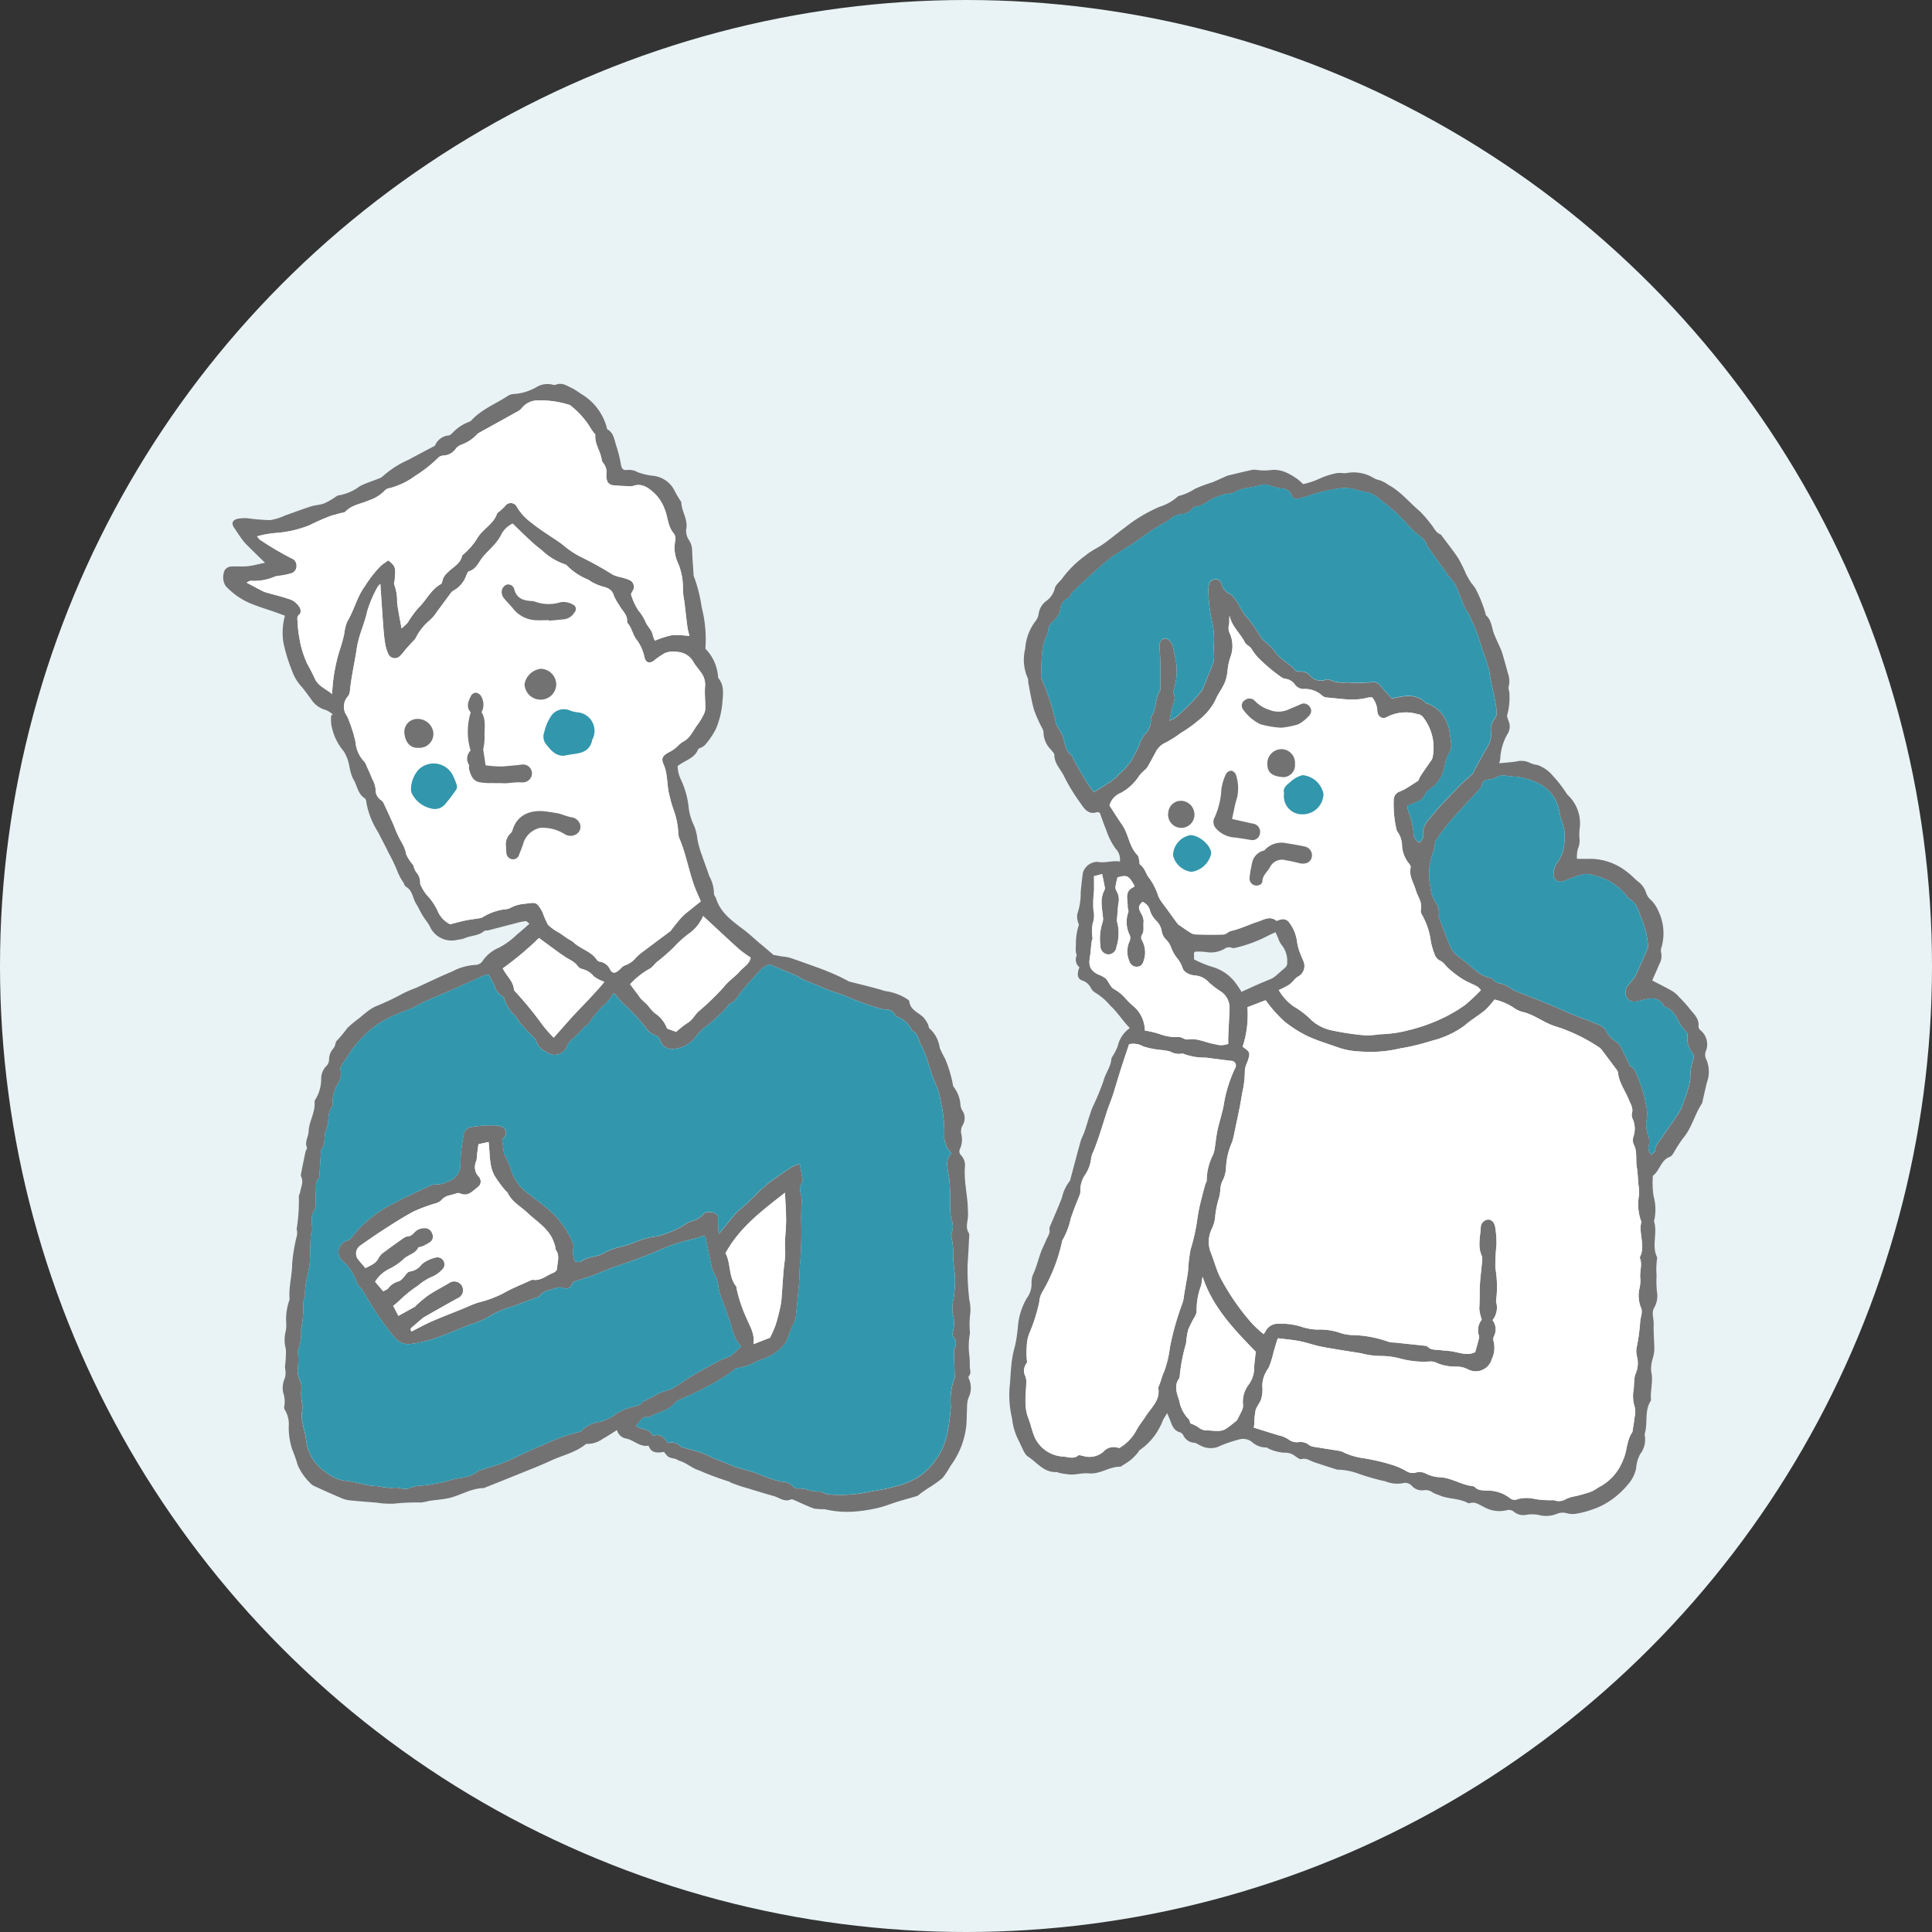 <svg xmlns="http://www.w3.org/2000/svg" xmlns:xlink="http://www.w3.org/1999/xlink" width="240" height="240" viewBox="0 0 240 240"><rect x="0" y="0" width="240" height="240" fill="#333333" stroke="none"/><defs><clipPath id="clip-path"><rect id="&#x9577;&#x65B9;&#x5F62;_24705" data-name="&#x9577;&#x65B9;&#x5F62; 24705" width="184.558" height="140.635" fill="none"></rect></clipPath></defs><g id="recommended2" transform="translate(-562 -3246.845)"><g id="recommended9" transform="translate(167 11.845)"><circle id="&#x6955;&#x5186;&#x5F62;_13" data-name="&#x6955;&#x5186;&#x5F62; 13" cx="120" cy="120" r="120" transform="translate(395 3235)" fill="#e9f3f5"></circle></g><g id="&#x30B0;&#x30EB;&#x30FC;&#x30D7;_9567" data-name="&#x30B0;&#x30EB;&#x30FC;&#x30D7; 9567" transform="translate(589.721 3294.527)"><g id="&#x30B0;&#x30EB;&#x30FC;&#x30D7;_9566" data-name="&#x30B0;&#x30EB;&#x30FC;&#x30D7; 9566" clip-path="url(#clip-path)"><path id="&#x30D1;&#x30B9;_33473" data-name="&#x30D1;&#x30B9; 33473" d="M54.77,132.682c-.8.116-1.574.206-1.924-.777-1.083.187-1.794-.657-2.718-.872a1.445,1.445,0,0,1-1.209-1.066c-.618.383-1.149.751-1.715,1.053a3.3,3.3,0,0,1-1.827.664.553.553,0,0,0-.357.053c-1.263,1.03-2.859,1.356-4.293,2.021-1.412.655-2.873,1.209-4.316,1.8-1.291.525-2.587,1.036-3.88,1.554a.568.568,0,0,1-.176.065c-1.635.016-2.994,1-4.549,1.288-.738.135-1.49.191-2.233.3a5.97,5.97,0,0,1-1,.2,25.725,25.725,0,0,0-3.428.149,11.928,11.928,0,0,1-2.1-.132c-1.106-.089-2.213-.173-3.316-.288a3.541,3.541,0,0,1-1-.258q-1.682-.714-3.34-1.482a1.721,1.721,0,0,1-.664-.5,6.887,6.887,0,0,1-1.466-2.14,16.751,16.751,0,0,0-.677-1.93,8.872,8.872,0,0,1-.437-2.829,3.444,3.444,0,0,0-.462-2.068.556.556,0,0,1-.094-.448,3.352,3.352,0,0,0-.114-1.66,2.854,2.854,0,0,1,.179-1.839,2.172,2.172,0,0,0,.083-.924c0-.187-.063-.376-.053-.562a14.048,14.048,0,0,0,.11-2.138,4.2,4.2,0,0,1-.045-2.124,3.974,3.974,0,0,0,.078-1.2,7.153,7.153,0,0,1,.431-2.853c-.145-1.5.307-2.958.316-4.459a21.163,21.163,0,0,1,.589-3.482,2.284,2.284,0,0,0,.026-.454c0-.156-.08-.326-.04-.465a22.056,22.056,0,0,0,.254-3.952c.019-.182.136-.353.164-.536.1-.633.452-1.25.122-1.913a.472.472,0,0,1-.032-.278c.186-.941.376-1.881.575-2.819.038-.178.225-.388.174-.512-.3-.726.184-1.346.211-2,.052-1.266.837-2.356.742-3.632a.554.554,0,0,1,.109-.355,4.792,4.792,0,0,0,.708-2.585,2.262,2.262,0,0,1,.692-1.6,1.235,1.235,0,0,0,.29-.754,2,2,0,0,1,.528-1.372,1.372,1.372,0,0,0,.24-.5c.059-.145.057-.351.159-.434a17.4,17.4,0,0,0,1.363-1.638A16.036,16.036,0,0,1,16.9,78.8c.316-.257.616-.532.944-.773a5.584,5.584,0,0,1,1.017-.657,31.372,31.372,0,0,0,3.47-1.637,16.025,16.025,0,0,1,1.629-.7c1.486-.671,2.948-1.4,4.455-2.015a6.986,6.986,0,0,1,3.059-.842,1.115,1.115,0,0,0,.737-.458,4.592,4.592,0,0,1,2.042-1.672A9.317,9.317,0,0,0,36.5,68.405c.508-.4.985-.846,1.549-1.335-.209-.152-.351-.341-.47-.328a8.467,8.467,0,0,0-1.184.248c-1.15.294-2.3.6-3.447.894-.178.045-.418,0-.536.1-.7.607-1.643.53-2.428.89a3.2,3.2,0,0,1-.829.177,2.96,2.96,0,0,1-3.509-1.712c-.256-.46-.609-.866-.883-1.318-.289-.477-.515-.993-.808-1.467-.421-.683-.416-1.613-1.234-2.075-.165-.093-.236-.359-.343-.548a6.9,6.9,0,0,1-.7-1.3,19.577,19.577,0,0,0-1.133-2.377c-.4-.878-.881-1.7-1.3-2.566A10.115,10.115,0,0,1,17.8,52.063c-.016-.205-.075-.5-.217-.588-.862-.544-.921-1.534-1.373-2.3-.553-.94-.457-2.055-.949-2.995a2.676,2.676,0,0,0-.311-.57,6.935,6.935,0,0,1-1.517-3.288,5.417,5.417,0,0,1-.012-1.136l.2-.12a3.064,3.064,0,0,0-.891-.556A3.116,3.116,0,0,1,10.9,39.136c-.382-.5-.733-1.021-1.141-1.495a5.6,5.6,0,0,1-1.2-1.991,20.377,20.377,0,0,1-1.087-3.574,8.081,8.081,0,0,1,.2-3.273c-.384-.14-.733-.271-1.083-.4-1.116-.392-2.255-.728-3.342-1.186A9.067,9.067,0,0,1,.3,25.1a2.087,2.087,0,0,1-.091-1.978A1.1,1.1,0,0,1,.886,22.7c.7-.058,1.418.031,2.117-.041s1.4-.269,2.2-.432c-.761-.744-1.47-1.428-2.168-2.123a6.577,6.577,0,0,1-.681-.776c-.348-.477-.668-.975-1-1.465s-.233-.919.372-1.082a4.376,4.376,0,0,1,1.391-.073,24.76,24.76,0,0,0,2.719.223,7.107,7.107,0,0,0,1.859-.58c1.062-.369,2.112-.773,3.182-1.116.528-.169,1.108-.184,1.631-.365a7.886,7.886,0,0,0,1.22-.672c.218-.123.434-.344.656-.35a6.022,6.022,0,0,0,2.6-1.137c.744-.384,1.56-.627,2.34-.941a1.363,1.363,0,0,0,.487-.27,12.028,12.028,0,0,1,3.213-2.067c1.039-.564,2.088-1.111,3.288-1.749a1.992,1.992,0,0,1,1.709-1.27c.156-.01.31-.181.45-.3a5.357,5.357,0,0,1,2.1-1.4.678.678,0,0,0,.3-.214c1.249-1.334,2.948-2,4.439-2.968a1.428,1.428,0,0,1,.795-.266A6.455,6.455,0,0,0,38.991.365a2.625,2.625,0,0,1,1.9-.271.705.705,0,0,0,.448.011C42.094-.2,42.694.233,43.3.52c.5.235.94.6,1.42.883a6.932,6.932,0,0,1,2.925,3.991c.03.087.026.226.084.258.833.458.857,1.361,1.127,2.106a15.967,15.967,0,0,1,.559,2.273c.1.513.279.752.806.663a2.161,2.161,0,0,1,1.246.27,7.832,7.832,0,0,0,1.791.444A3.372,3.372,0,0,1,56.089,13.3c.162.339.371.656.558.983.094.164.261.324.269.492.056,1.134.87,2.115.6,3.336a2.067,2.067,0,0,0,.36,1.311,2.445,2.445,0,0,1,.38,1.229c.03.965.112,1.93.174,2.895a1.084,1.084,0,0,0,.043.374,17.676,17.676,0,0,1,.962,3.8,15.879,15.879,0,0,1,.469,5.175,5.547,5.547,0,0,1,1.566,3.39c.017.092,0,.211.048.273.792.955.566,2.11.486,3.161a10.776,10.776,0,0,1-.785,3.133,9.891,9.891,0,0,1-1.365,2.014,1.56,1.56,0,0,1-.465.309c-.132.079-.349.12-.391.23-.448,1.162-1.674,1.362-2.544,2.087a4.3,4.3,0,0,0,.4,1.653,10.709,10.709,0,0,1,.987,3.6,6.969,6.969,0,0,0,.659,2.147,6,6,0,0,1,.408,1.622,11.093,11.093,0,0,0,.609,2.16c.272.829.6,1.641.868,2.47a4.564,4.564,0,0,1,.582,2.158.756.756,0,0,0,.116.352,2.635,2.635,0,0,1,.141.245c.634,2.082,2.445,3.081,3.979,4.337.459.376.893.781,1.342,1.17.162.141.337.268.5.407.449.382.9.766,1.318,1.128.349.063.7.129,1.049.188a6.4,6.4,0,0,1,1.007.168q2.036.7,4.055,1.448c.615.228,1.217.495,1.817.762.421.188.829.407,1.242.613a1.352,1.352,0,0,0,.243.128c1.472.387,2.965.709,4.412,1.174a6.8,6.8,0,0,1,2.633.907c.142.122.4.23.412.363.113,1.15,1.221,1.4,1.831,2.094a4.032,4.032,0,0,1,.494.776c.086.159.064.417.183.51a3.92,3.92,0,0,1,1.275,2.419,14.728,14.728,0,0,0,.658,1.33,15.078,15.078,0,0,1,.99,3.319c.019.169.2.318.284.483a4.094,4.094,0,0,1,.643,1.95,1.681,1.681,0,0,0,.28.774,1.678,1.678,0,0,1,.013,1.714,1.552,1.552,0,0,0-.193,1.114A2.775,2.775,0,0,1,91.5,95.1a.7.7,0,0,0,.1.661,1.827,1.827,0,0,1,.542,1.549c-.129,1.762.329,3.48.372,5.228a8.255,8.255,0,0,1,0,1.031c-.064.647-.3,1.293.118,1.918a.855.855,0,0,1,.038.464c-.058,1.113-.1,2.228-.19,3.338a32.241,32.241,0,0,0,.208,4.48,5.9,5.9,0,0,1,.137,1.568,11.284,11.284,0,0,0-.051,2.6,8.985,8.985,0,0,0-.118,2.42,11.542,11.542,0,0,1,.093,1.765c.034.4.2.784-.119,1.149-.056.064-.03.25.02.349a2.76,2.76,0,0,1-.072,2.368,3.545,3.545,0,0,0-.167,1.179c-.053.852-.016,1.724-.13,2.549a10.287,10.287,0,0,1-1.937,4.718,10.369,10.369,0,0,1-.971,1.48,15.329,15.329,0,0,1-1.9,1.337c-.274.188-.548.377-.819.571-.152.108-.279.281-.446.333-.8.248-1.608.451-2.405.7-.716.219-1.414.5-2.133.7a18.441,18.441,0,0,1-3.332.542,12.168,12.168,0,0,1-3.6-.295,10.283,10.283,0,0,1-1.3-.075c-.87-.3-1.7-.721-2.55-1.084a.534.534,0,0,0-.356-.063c-.822.371-1.445-.227-2.149-.421q-.578-.16-1.153-.333c-.74-.222-1.48-.449-2.22-.672-.236-.072-.477-.128-.711-.208-.412-.141-.821-.293-1.229-.446-.056-.021-.094-.1-.149-.112a37.222,37.222,0,0,1-3.785-1.405c-.9-.273-1.557-.933-2.432-1.192-.2-.06-.383-.22-.587-.262-.814-.166-.816-.155-1.352-.842m-20.106-38.8c.081.57.135.965.192,1.359a1.858,1.858,0,0,0,.079.446,13.97,13.97,0,0,1,.847,1.991,5.66,5.66,0,0,0,2.271,3c.973.785,2,1.5,2.911,2.366a10.873,10.873,0,0,1,2.5,3.722.844.844,0,0,1,.056.552,2.715,2.715,0,0,0,.232,1.754c.256-.012.578.074.736-.05.759-.594,1.736-.525,2.559-.911a9.036,9.036,0,0,1,2.078-.852c1.536-.286,2.895-1.131,4.452-1.317a3.652,3.652,0,0,0,1.005-.245,11.293,11.293,0,0,0,2.552-1.105,3.528,3.528,0,0,1,1.071-.581,2.69,2.69,0,0,0,1.49-.9c.247-.322,1.1-.285,1.511-.025.351.221.3.551.279.918a12.738,12.738,0,0,0,.094,1.61c.752-.921,1.406-1.734,2.075-2.535a5.1,5.1,0,0,1,.553-.508c.282-.25.575-.489.849-.748.837-.793,1.619-1.653,2.513-2.374,1-.8,2.081-1.5,3.148-2.207a4.228,4.228,0,0,1,.932-.336c.128.75.242,1.365.335,1.983a.512.512,0,0,1-.084.352,1.55,1.55,0,0,0-.129,1.356,5.814,5.814,0,0,1,.112,1.115,23.163,23.163,0,0,0-.064,2.338,49.08,49.08,0,0,1-.194,5.869c-.016.657-.037,1.315-.092,1.969-.112,1.33-.242,2.659-.382,3.987a2.677,2.677,0,0,1-.213.707c-.164.4-.356.786-.527,1.181a5.633,5.633,0,0,1-.761,1.689,7.645,7.645,0,0,1-1.583,1.26c-.686.4-1.518.525-2.237.976a7.708,7.708,0,0,1-2.038.591.623.623,0,0,0-.235.142,21.418,21.418,0,0,1-3.516,2.186c-1.093.646-2.3,1.105-3.449,1.654a1.215,1.215,0,0,0-.451.3c-.793,1.044-2.109,1.149-3.139,1.765a.432.432,0,0,1-.278.025.815.815,0,0,0-.861.436,5.369,5.369,0,0,1-.587.6c.556.605,1.637.313,2.038,1.194.021.046.179.065.261.045.847-.2,1.279.333,1.668.966a1.521,1.521,0,0,1,1.641.443c.074.1.288.092.437.136.75.22,1.507.416,2.246.67.469.162.9.424,1.365.616.723.3,1.456.582,2.184.873.173.069.339.161.516.215.919.277,1.85.517,2.759.822a16.593,16.593,0,0,0,2.892,1,2.131,2.131,0,0,1,1.674.742c.074.108.343.13.517.118.912-.062,1.737.467,2.656.368.166-.018.347.133.525.192a2.682,2.682,0,0,0,.625.174,17.361,17.361,0,0,0,5.312-.393,25.49,25.49,0,0,0,3.644-.8,9.331,9.331,0,0,0,2.271-1.065A8.667,8.667,0,0,0,89.3,132.35a8.937,8.937,0,0,0,.742-2.413,23.636,23.636,0,0,0,.351-2.9,7.97,7.97,0,0,1,.486-3.589c.023-.049,0-.121-.005-.183q-.049-1.578-.095-3.156a.475.475,0,0,1,.048-.275,1.149,1.149,0,0,0-.07-1.387.8.8,0,0,1-.144-.535A4.376,4.376,0,0,0,90.6,115.4a5.844,5.844,0,0,1,.136-1.748,19.133,19.133,0,0,0,.188-2.23c-.024-1.027-.205-2.049-.244-3.076a9.535,9.535,0,0,0-.252-2.578.376.376,0,0,1,.046-.274,2.022,2.022,0,0,0,.007-1.639,5.341,5.341,0,0,1-.152-1.022c-.026-.814,0-1.63-.028-2.443a15.519,15.519,0,0,0-.175-2.108c-.167-.937-.465-1.861.365-2.707a2.877,2.877,0,0,1-.9-2.36,16.452,16.452,0,0,0-.444-3.972,7.972,7.972,0,0,0-.652-2.322c-.72-1.48-.934-3.169-1.728-4.62-.36-.66-.384-1.534-1.16-1.958-.093-.051-.126-.212-.192-.318a3.206,3.206,0,0,0-1.527-1.339c-.164-.066-.382-.159-.441-.3a1.148,1.148,0,0,0-1.143-.664,3.366,3.366,0,0,1-.831-.156A36.453,36.453,0,0,1,77.79,76.25c-1.018-.473-2.108-.708-3.122-1.17-.826-.376-1.687-.675-2.521-1.032-.314-.134-.588-.364-.9-.5-1.073-.471-2.156-.92-3.351-1.427a2.956,2.956,0,0,0-.918.484c-.873.892-1.7,1.828-2.509,2.782-.479.568-.748,1.317-1.527,1.614-.149.057-.213.3-.347.434a21.989,21.989,0,0,1-2.463,2.3,5.4,5.4,0,0,0-1.381,1.327,3.758,3.758,0,0,1-2.788,1.554,1.545,1.545,0,0,1-1.712-1.141.874.874,0,0,0-.469-.5,2.607,2.607,0,0,1-1.315-1.03A22.808,22.808,0,0,0,49.7,76.983a5.781,5.781,0,0,1-.686-.777c-.137-.156-.282-.3-.5-.538a8.467,8.467,0,0,1-.851,1.2,12.209,12.209,0,0,0-2.2,2.542c-.088.153-.287.238-.424.366-.2.188-.4.384-.591.58a10.868,10.868,0,0,1-.917.928,2.448,2.448,0,0,0-.848,1.084,1.642,1.642,0,0,1-2.347.754c-.626-.368-1.274-.7-1.439-1.523-.031-.157-.231-.283-.358-.418-.492-.526-1-1.035-1.472-1.579-.306-.354-.529-.779-.837-1.131a4.735,4.735,0,0,1-1.3-2.04.486.486,0,0,0-.2-.311,2.3,2.3,0,0,1-1.039-1.391c-.2-.455-.461-.88-.711-1.346a1.914,1.914,0,0,0-.463.077c-1.346.6-2.683,1.209-4.03,1.8-1.147.506-2.31.977-3.453,1.492-.713.321-1.376.775-2.11,1.025a18.963,18.963,0,0,0-3.392,1.573,2.673,2.673,0,0,0-.395.246,14.286,14.286,0,0,0-3.311,3.376c-.382.634-.816,1.238-1.2,1.87a.621.621,0,0,0-.03.451,2.163,2.163,0,0,1-.321,1.625,4.043,4.043,0,0,0-.655,2.4.661.661,0,0,1-.074.455,2.869,2.869,0,0,0-.474,1.5,3.707,3.707,0,0,1-.212,1.271c-.455.844-.007,1.92-.745,2.674-.056.058.031.241.024.364q-.086,1.43-.187,2.859a.454.454,0,0,1-.081.268c-.458.465-.305,1.062-.35,1.608a7.724,7.724,0,0,0-.01,1.494c.072.623-.385,1.06-.472,1.6a12.606,12.606,0,0,0,.047,1.674c-.006.271-.189.537-.2.811-.053.928-.078,1.857-.093,2.786-.025,1.54-.708,2.99-.609,4.552.02.323-.263.675-.215.984a15.824,15.824,0,0,1-.282,3.259,6.436,6.436,0,0,1-.406,2.663c-.047.094.034.244.037.368A14.532,14.532,0,0,1,9.312,122a2.682,2.682,0,0,0,.234,1.819,2.109,2.109,0,0,1,.186.911,6.949,6.949,0,0,0,.137,2.227c.062.149-.052.366-.062.553a5.7,5.7,0,0,0-.021,1.188c.131.8.392,1.576.5,2.375a5.437,5.437,0,0,0,2.536,4.164,4.662,4.662,0,0,0,2.1,1c1.437.1,2.8.661,4.248.7a13.88,13.88,0,0,0,1.732.223,3.381,3.381,0,0,1,1.281.064,1.445,1.445,0,0,0,.918-.035,5.415,5.415,0,0,1,1.816-.348,19.623,19.623,0,0,0,3.4-.679c1.11-.339,2.383-.224,3.315-1.1.062-.058.176-.06.266-.089,1.029-.337,2.084-.611,3.081-1.026,1.608-.668,3.144-1.514,4.771-2.126a21.377,21.377,0,0,1,4.557-1.64.409.409,0,0,0,.229-.148,3.706,3.706,0,0,1,2.238-1.081,5.341,5.341,0,0,0,1.9-.914,7.175,7.175,0,0,1,2.289-.986c.4-.108.767-.094,1.03-.486.107-.159.366-.218.557-.319.217-.115.437-.225.655-.34.382-.2.752-.434,1.149-.6.458-.19.974-.26,1.407-.491.653-.35,1.248-.8,1.879-1.2.612-.381,1.229-.755,1.858-1.106q1.239-.691,2.5-1.337a7.952,7.952,0,0,0,1.024-.417,16.362,16.362,0,0,0,1.331-1.168,4.875,4.875,0,0,1-1.194-2.449c-.319-1.012-.7-2.005-1.043-3.009a8.881,8.881,0,0,1-.607-1.957,3.478,3.478,0,0,0-.444-1.5,3.432,3.432,0,0,1-.372-.955c-.266-1.189-.5-2.387-.755-3.577a1.033,1.033,0,0,0-.205-.329c-.467.151-.875.318-1.3.411a21.2,21.2,0,0,0-4.075,1.32c-1.071.478-2.176.887-3.276,1.3-.9.338-1.827.619-2.731.954-.852.316-1.682.69-2.536,1-.725.265-1.474.463-2.2.727-.143.052-.249.255-.334.409a.771.771,0,0,1-1.029.377,1.559,1.559,0,0,0-.978.019c-.667.3-1.508.273-1.973,1-.083.13-.333.158-.509.225-.878.331-1.765.635-2.631.994a11.7,11.7,0,0,0-2.671,1.045,10.979,10.979,0,0,1-2.633,1.213c-2.455.909-4.8,2.134-7.466,2.448a2.172,2.172,0,0,1-2.08-.767c-.787-.949-1.52-1.948-2.213-2.968-.649-.954-1.209-1.968-1.825-2.945-.213-.339-.584-.614-.694-.975a6.08,6.08,0,0,0-1.652-2.557,1.461,1.461,0,0,1,.477-2.6,1.033,1.033,0,0,0,.449-.277,14.582,14.582,0,0,1,5.074-4.228c1.5-.832,3.078-1.521,4.629-2.259a1.793,1.793,0,0,1,.808-.221,3.131,3.131,0,0,0,1.525-.355,2.181,2.181,0,0,0,1.579-2.238,19.694,19.694,0,0,1,.421-3.615,1.055,1.055,0,0,1,.836-.906,14.4,14.4,0,0,1,3.156-.219,1.537,1.537,0,0,1,.552.112.812.812,0,0,1,.472,1.377,2.053,2.053,0,0,1-.247.273m24.674-29.6c-.3-.69-.546-1.221-.752-1.768-.759-2.016-1.081-4.171-1.954-6.152a3.251,3.251,0,0,1-.1-.741,9.929,9.929,0,0,0-.464-2.395,14.955,14.955,0,0,1-.591-1.965c-.393-1.317-.191-2.73-.779-4.035-.351-.779-.014-1.135.847-1.548a5.141,5.141,0,0,0,.907-.664,3.9,3.9,0,0,1,.643-.547c.935-.441,1.26-1.393,1.838-2.129a7.55,7.55,0,0,0,.721-1.195,1.785,1.785,0,0,0,.245-.763c.009-.968-.115-1.943-.026-2.9a2.463,2.463,0,0,0-.523-1.645c-.306-.473-.72-.884-.976-1.379a2.472,2.472,0,0,0-2.106-1.17,2.614,2.614,0,0,0-1.371.154,8.67,8.67,0,0,0-1.384.949c-.572.4-1.008.239-1.176-.444a5.431,5.431,0,0,0-.993-2.2c-.479-.595-.554-1.444-1.1-2.026a.25.25,0,0,1-.061-.175c.089-.883-.643-1.378-.975-2.061a6.973,6.973,0,0,1-.65-1.135c-.213-.817-.806-1.024-1.5-1.2a5.971,5.971,0,0,1-1.1-.456c-.223-.106-.422-.26-.635-.385a7.831,7.831,0,0,1-2.627-1.75.425.425,0,0,0-.238-.143,7.8,7.8,0,0,1-2.862-1.748,17.052,17.052,0,0,1-1.569-1.337c-.706-.652-1.389-1.329-2.056-1.97a3.068,3.068,0,0,0-1.484,1.509,6.279,6.279,0,0,1-1.02,1.348c-.384.445-.835.832-1.2,1.287-.521.64-.792,1.5-1.713,1.777-.171.052-.275.388-.374.608a3.418,3.418,0,0,1-1.578,1.8,1.439,1.439,0,0,0-.428.451c-.523.7-1.031,1.4-1.554,2.1a6.215,6.215,0,0,1-.869,1.066A6.7,6.7,0,0,0,23.9,31.616a1.617,1.617,0,0,1-.31.349c-.268.294-.541.584-.8.883s-.509.644-.8.93a.887.887,0,0,1-1.487-.247,5.022,5.022,0,0,1-.378-1.258c-.11-.642-.173-1.295-.222-1.946-.135-1.817-.252-3.635-.378-5.474a1.726,1.726,0,0,0-.351.394,15.233,15.233,0,0,0-1.281,3c-.327,1.552-1.049,2.97-1.285,4.56-.257,1.726-.657,3.433-.847,5.175a1.582,1.582,0,0,1-.229.8,1.918,1.918,0,0,0-.191,2.422,3.412,3.412,0,0,1,.305.686,17.191,17.191,0,0,1,.8,2.606,3.907,3.907,0,0,0,1.069,2.413,1.764,1.764,0,0,1,.308.569c.242.538.485,1.075.706,1.622a3.431,3.431,0,0,1,.406,1.228,1.552,1.552,0,0,0,.649,1.37,1.069,1.069,0,0,1,.325.337c.44.932.866,1.872,1.29,2.812a12.971,12.971,0,0,0,1.017,2.191,4.476,4.476,0,0,1,.537,1.45,5.411,5.411,0,0,0,.868,1.3c.016.023,0,.064.015.092a3.409,3.409,0,0,0,.323.759,1.875,1.875,0,0,1,.509,1.467,5.674,5.674,0,0,0,.822,1.391,7.247,7.247,0,0,1,1.446,2.181,3.218,3.218,0,0,0,1.47,1.456c.658-.167,1.261-.345,1.875-.469.633-.128,1.278-.2,1.916-.309a1.135,1.135,0,0,0,.333-.159,6.827,6.827,0,0,1,2.732-.931,1.457,1.457,0,0,0,.632-.171,4.237,4.237,0,0,1,1.771-.505c1.443-.195,1.463-.253,2.183.979a12.941,12.941,0,0,0,.7,1.623,6.3,6.3,0,0,0,1.436,1.018c.357.245.708.5,1.068.74a4.143,4.143,0,0,1,.634.391c.886.873,2.238,1.127,2.953,2.23a.632.632,0,0,0,.407.221,1.62,1.62,0,0,1,1.209.942c.3.519.593.525,1.073.134.267-.217.5-.552.8-.633a3.093,3.093,0,0,0,1.355-.958,6.483,6.483,0,0,1,.63-.566c1.221-.92,2.449-1.831,3.672-2.749.048-.035.067-.107.106-.155.432-.533.845-1.083,1.308-1.588a9.381,9.381,0,0,1,1-.855c.472-.386.95-.765,1.34-1.079M2.91,24.692c.742.395,1.4.756,2.062,1.091a4.166,4.166,0,0,0,.712.227c.961.28,1.945.5,2.872.863a2.5,2.5,0,0,1,.977.955c.124.182.119.675-.012.767-.418.295-.292.664-.267,1.019a12.409,12.409,0,0,0,.2,1.862,12.035,12.035,0,0,0,1,3.313c.333.6.655,1.208.938,1.831.433.951,1.37,1.257,2.146,1.918a20.83,20.83,0,0,1,.955-5.5,18.719,18.719,0,0,0,.546-1.972,5.658,5.658,0,0,1,.372-1.522c.861-1.416,1.21-3.076,2.206-4.425a14.937,14.937,0,0,1,1.956-2.5c.3-.262.639-.472.935-.686.984.74.909.977.806,2.392-.015.212-.138.473-.055.627a5.823,5.823,0,0,1,.351,2.2c.129,1.02.339,2.03.546,3.222a6.287,6.287,0,0,0,.771-.706,13.514,13.514,0,0,1,1.3-1.81c.994-.938,1.555-2.276,2.8-2.976a.443.443,0,0,0,.186-.309,1.961,1.961,0,0,1,.722-1.18c.618-.655,1.562-1.035,1.747-2.058,0-.026.041-.047.063-.068a8.6,8.6,0,0,0,1.776-2.007c.65-1.195,2.047-1.783,2.5-3.13.043-.128.225-.209.34-.315.223-.206.457-.4.662-.624a.844.844,0,0,1,1.478.118,6.533,6.533,0,0,0,1.808,1.953c1.184.969,2.524,1.744,3.772,2.638a11.8,11.8,0,0,0,2.348,1.6,40.019,40.019,0,0,1,3.982,2.214,4.58,4.58,0,0,0,.881.288,7.372,7.372,0,0,1,1.16.362.915.915,0,0,1,.428,1.342c-.077.164-.244.372-.2.493a7.523,7.523,0,0,0,.888,1.926,6.188,6.188,0,0,1,.918,1.472c.225.544.761.971.883,1.619a4.2,4.2,0,0,0,.26.689,11.907,11.907,0,0,1,2.093-.672,12.212,12.212,0,0,1,2.2.09c-.1-.439-.209-.8-.257-1.17-.138-1.051-.251-2.106-.374-3.159a8.123,8.123,0,0,1-.178-1.762,7.631,7.631,0,0,0-.588-2.918,4.488,4.488,0,0,1-.383-2.724,1.194,1.194,0,0,0-.149-.992c-.792-.892-.729-2.089-1.173-3.1a5.216,5.216,0,0,0-1.2-1.866c-.763-.69-1.579-1.372-2.754-.926a1.221,1.221,0,0,1-.467.009c-.682-.034-1.369-.038-2.044-.128a.938.938,0,0,1-.622-.444,2.092,2.092,0,0,1-.128-.918,1.775,1.775,0,0,0-.4-1.4.989.989,0,0,1-.2-.513c-.168-1.014-.879-1.887-.772-2.976.009-.09-.143-.192-.213-.293a7.155,7.155,0,0,1-.468-.7,10.525,10.525,0,0,0-2.313-2.579.706.706,0,0,0-.325-.178,11.856,11.856,0,0,0-3.873-.525A2.5,2.5,0,0,0,37.113,3a1.968,1.968,0,0,1-.673.5c-1.528.856-3.063,1.7-4.594,2.551a.851.851,0,0,0-.3.213,4.888,4.888,0,0,1-2.027,1.321,1.589,1.589,0,0,0-.581.421,2,2,0,0,1-1.574.9,1.055,1.055,0,0,0-.583.206,16.261,16.261,0,0,1-2.931,2.325,9.227,9.227,0,0,1-3.184,1.523.951.951,0,0,0-.574.279,4.632,4.632,0,0,1-1.894,1.2c-1,.468-2.17.56-2.995,1.422-.149.156-.465.155-.706.222-.331.093-.659.2-1,.269a28.538,28.538,0,0,0-2.811,1.23,14.108,14.108,0,0,1-4.266.952,12.473,12.473,0,0,0-2.208.411c.192.224.265.374.384.437a38.6,38.6,0,0,0,3.857,2.278.961.961,0,0,1,.659.945.92.92,0,0,1-.669.931,10.241,10.241,0,0,1-1.266.279,3.925,3.925,0,0,0-.727.116,6.44,6.44,0,0,1-3.018.534c-.146-.012-.306.128-.524.227m20.5,93.025c.887-.446,1.7-.9,2.55-1.269,1.206-.527,2.438-.995,3.658-1.489.7-.283,1.38-.619,2.1-.842A14.045,14.045,0,0,0,34.751,113c1.075-.625,2.251-1.079,3.384-1.6a.711.711,0,0,1,.359-.1c.994.148,1.693-.562,2.525-.873.2-.075.468-.337.469-.515,0-.761.37-1.55-.135-2.29-.1-.143-.067-.366-.126-.543a6.854,6.854,0,0,0-.359-.947c-.689-1.367-2-2.142-3.059-3.15-.856-.81-1.963-1.37-2.48-2.517-.047-.1-.192-.16-.266-.258A15,15,0,0,1,33.7,98.342c-.685-1.283-.535-2.746-.723-4.162l-1.261.272c-.055.4-.113.794-.163,1.189a4.089,4.089,0,0,1-.116.928,1.723,1.723,0,0,0,.313,1.918.855.855,0,0,1-.091,1.273c-.651.482-1.221,1.267-2.233.8a.662.662,0,0,0-.465.01c-.627.244-1.366.21-1.844.84a1.869,1.869,0,0,1-.829.416,22.3,22.3,0,0,0-2.541.944c-1.242.65-2.427,1.412-3.61,2.169-1.082.692-2.135,1.43-3.188,2.166a1.21,1.21,0,0,0-.247,1.578c.3.393.634.758.981,1.168.615-.349,1.3-.544,1.636-1.286a2.192,2.192,0,0,1,.719-.738c.775-.586,1.568-1.148,2.363-1.706a1.087,1.087,0,0,1,.518-.211,1.124,1.124,0,0,0,.783-.445,1.745,1.745,0,0,1,1.344-.585.955.955,0,0,1,.926.675.847.847,0,0,1-.293,1.09,6.7,6.7,0,0,1-.992.527c-.138.066-.39.038-.433.128-.363.755-1.206.873-1.767,1.365a7.143,7.143,0,0,1-1.849,1.285,4.21,4.21,0,0,0-1.755,1.593l1.015,1.193c.281-.173.533-.244.637-.409a2.309,2.309,0,0,1,1.292-.839c.439-.174.73-.718,1.095-1.089a.417.417,0,0,1,.252-.122,2.185,2.185,0,0,0,1.494-.9,4.151,4.151,0,0,1,1.758-.845.878.878,0,0,1,.884,1.4,3.916,3.916,0,0,1-1.264.953,6.619,6.619,0,0,0-1.856,1.151,14.663,14.663,0,0,0-2.112,1.676,9.285,9.285,0,0,1-.955.821l.649,1.246c.7-.387,1.376-.757,2.047-1.134.077-.044.124-.141.2-.2A16.349,16.349,0,0,1,25.52,113.2c.808-.531,1.674-.977,2.509-1.469a1.11,1.11,0,0,1,1.635.327,1.09,1.09,0,0,1-.577,1.556q-.988.542-1.968,1.1-1.058.6-2.111,1.2a2,2,0,0,0-.3.214c-.376.319-.748.642-1.123.963-.188.16-.447.294-.179.63M56.273,80.5a12.938,12.938,0,0,1,1.445-1.133c.57-.331.829-.9,1.257-1.337a32.02,32.02,0,0,0,3.216-3.1c.553-.738,1.39-1.258,2-1.959.473-.541,1.211-.908,1.335-1.7a15.6,15.6,0,0,1-1.408-1.015c-1.491-1.345-2.955-2.72-4.493-4.144a5.193,5.193,0,0,1-1.818,2.219A13.941,13.941,0,0,0,55.967,70a24.441,24.441,0,0,1-2.118,1.846c-.305.267-.541.664-.889.824a9.651,9.651,0,0,0-2.408,1.912l1.077,1.439a3.357,3.357,0,0,0,.271.364c.281.282.589.54.862.829a6.462,6.462,0,0,0,.868.974,3.733,3.733,0,0,1,1.509,1.9l1.133.41M62.4,107.989c.7,1.267.344,2.893,1.321,4.113.069.087.053.242.078.366a17.965,17.965,0,0,0,1.192,3.546c.448,1.05,1.077,2.028.891,3.281l2.053-.8a15.746,15.746,0,0,0,.684-1.557c.246-.736.419-1.5.594-2.255a8.328,8.328,0,0,0,.161-1.189c.085-1.063.145-2.128.233-3.19.055-.678.171-1.351.208-2.029.03-.555-.04-1.115-.021-1.672.03-.906.14-1.812.138-2.717,0-1.114-.087-2.228-.139-3.406-2.717,2.147-5.569,4.206-7.39,7.511M34.735,72.614c.466.967,1.32,1.591,1.387,2.638.007.1.129.207.21.3A43.715,43.715,0,0,1,39.7,79.683a16.447,16.447,0,0,0,1.362,1.534c1.114-1.245,2.113-2.429,3.191-3.537.543-.56,2.962-3.106,3.088-3.408a4.493,4.493,0,0,1-1.3-.668,2.654,2.654,0,0,0-1.385-.9,1.089,1.089,0,0,1-.63-.387c-.432-.629-1.159-.824-1.72-1.255-.148-.114-.316-.2-.468-.313-.848-.619-1.693-1.242-2.61-1.914a38.539,38.539,0,0,1-4.5,3.774" transform="translate(0 0)" fill="#737273"></path><path id="&#x30D1;&#x30B9;_33474" data-name="&#x30D1;&#x30B9; 33474" d="M48.7,203.229a2.081,2.081,0,0,0,.247-.273.812.812,0,0,0-.471-1.377,1.542,1.542,0,0,0-.552-.112,14.4,14.4,0,0,0-3.156.219,1.054,1.054,0,0,0-.836.906,19.7,19.7,0,0,0-.421,3.615,2.181,2.181,0,0,1-1.58,2.238,3.128,3.128,0,0,1-1.525.354,1.794,1.794,0,0,0-.808.221c-1.55.738-3.129,1.427-4.628,2.259a14.58,14.58,0,0,0-5.075,4.228,1.036,1.036,0,0,1-.449.277,1.46,1.46,0,0,0-.478,2.6,6.08,6.08,0,0,1,1.652,2.557c.11.361.481.636.694.975.616.977,1.176,1.991,1.825,2.945.694,1.02,1.427,2.019,2.213,2.968a2.172,2.172,0,0,0,2.08.767c2.663-.314,5.01-1.539,7.466-2.448a10.986,10.986,0,0,0,2.633-1.213,11.694,11.694,0,0,1,2.671-1.045c.866-.358,1.753-.663,2.63-.994.176-.067.427-.094.51-.225.464-.728,1.3-.7,1.972-1a1.559,1.559,0,0,1,.978-.019.772.772,0,0,0,1.03-.377c.085-.154.19-.357.333-.409.726-.264,1.475-.462,2.2-.727.853-.312,1.684-.686,2.536-1,.9-.335,1.828-.616,2.731-.954,1.1-.412,2.2-.82,3.276-1.3a21.191,21.191,0,0,1,4.076-1.32c.423-.094.83-.261,1.3-.411a1.026,1.026,0,0,1,.205.329c.259,1.191.489,2.388.756,3.577a3.394,3.394,0,0,0,.371.955,3.489,3.489,0,0,1,.444,1.5,8.88,8.88,0,0,0,.607,1.957c.345,1,.725,2,1.044,3.009a4.877,4.877,0,0,0,1.194,2.449,16.366,16.366,0,0,1-1.33,1.168,8,8,0,0,1-1.024.417q-1.264.644-2.5,1.337c-.629.351-1.246.725-1.858,1.106-.631.393-1.226.847-1.879,1.2-.432.232-.948.3-1.407.491-.4.165-.767.4-1.149.6-.218.115-.438.225-.655.34-.191.1-.45.159-.556.319-.264.392-.635.377-1.031.486a7.182,7.182,0,0,0-2.289.986,5.338,5.338,0,0,1-1.9.914,3.7,3.7,0,0,0-2.238,1.081.409.409,0,0,1-.229.148,21.35,21.35,0,0,0-4.557,1.64c-1.627.612-3.164,1.458-4.772,2.126-1,.415-2.052.689-3.082,1.026-.089.029-.2.031-.266.089-.932.88-2.2.765-3.315,1.1a19.605,19.605,0,0,1-3.4.679,5.415,5.415,0,0,0-1.816.348,1.445,1.445,0,0,1-.918.035,3.381,3.381,0,0,0-1.281-.064,13.862,13.862,0,0,1-1.732-.223c-1.453-.037-2.812-.6-4.249-.7a4.663,4.663,0,0,1-2.1-1,5.439,5.439,0,0,1-2.536-4.164c-.1-.8-.366-1.578-.5-2.375a5.668,5.668,0,0,1,.021-1.188c.009-.187.124-.4.061-.553a6.949,6.949,0,0,1-.137-2.227,2.109,2.109,0,0,0-.186-.911,2.682,2.682,0,0,1-.234-1.819,14.311,14.311,0,0,0-.006-1.494c0-.124-.083-.275-.037-.368a6.442,6.442,0,0,0,.407-2.663,15.8,15.8,0,0,0,.281-3.259c-.048-.309.236-.661.215-.984-.1-1.562.584-3.012.609-4.552.016-.929.04-1.859.093-2.786.016-.273.2-.539.2-.811a12.406,12.406,0,0,1-.047-1.674c.087-.536.543-.973.472-1.6a7.724,7.724,0,0,1,.01-1.494c.044-.547-.109-1.144.349-1.608a.451.451,0,0,0,.081-.268q.1-1.429.186-2.859c.008-.123-.08-.307-.024-.364.738-.754.289-1.83.745-2.674a3.707,3.707,0,0,0,.212-1.271,2.869,2.869,0,0,1,.474-1.5.663.663,0,0,0,.075-.455,4.037,4.037,0,0,1,.655-2.4,2.163,2.163,0,0,0,.321-1.625.623.623,0,0,1,.03-.451c.387-.632.821-1.235,1.2-1.87a14.285,14.285,0,0,1,3.31-3.376,2.653,2.653,0,0,1,.395-.246,18.962,18.962,0,0,1,3.392-1.573c.734-.25,1.4-.7,2.109-1.025,1.143-.515,2.306-.986,3.453-1.492,1.347-.593,2.684-1.208,4.03-1.8a1.913,1.913,0,0,1,.463-.077c.25.466.515.891.711,1.346a2.3,2.3,0,0,0,1.039,1.391.486.486,0,0,1,.2.311,4.735,4.735,0,0,0,1.3,2.04c.308.352.531.777.837,1.131.471.544.98,1.053,1.472,1.579.127.136.327.261.359.419.165.819.812,1.155,1.438,1.523a1.642,1.642,0,0,0,2.347-.754,2.447,2.447,0,0,1,.847-1.084,10.935,10.935,0,0,0,.918-.928c.194-.2.388-.392.59-.58.137-.128.336-.213.424-.366a12.221,12.221,0,0,1,2.2-2.542,8.4,8.4,0,0,0,.851-1.2c.217.233.362.382.5.538a5.806,5.806,0,0,0,.686.777,22.836,22.836,0,0,1,2.769,2.966,2.605,2.605,0,0,0,1.315,1.03.876.876,0,0,1,.469.5,1.545,1.545,0,0,0,1.712,1.141,3.759,3.759,0,0,0,2.788-1.554,5.383,5.383,0,0,1,1.381-1.327,21.985,21.985,0,0,0,2.463-2.3c.133-.129.2-.377.346-.434.779-.3,1.048-1.047,1.527-1.614.805-.954,1.636-1.89,2.508-2.782a2.956,2.956,0,0,1,.918-.484c1.2.507,2.278.956,3.351,1.427.314.138.587.367.9.5.835.357,1.7.657,2.521,1.032,1.014.462,2.1.7,3.123,1.17a36.42,36.42,0,0,0,3.687,1.316,3.37,3.37,0,0,0,.831.156,1.148,1.148,0,0,1,1.143.664c.059.138.277.232.441.3a3.2,3.2,0,0,1,1.526,1.339c.067.106.1.267.192.318.776.423.8,1.3,1.161,1.958.794,1.451,1.007,3.139,1.728,4.62a7.947,7.947,0,0,1,.652,2.322,16.432,16.432,0,0,1,.445,3.972,2.877,2.877,0,0,0,.9,2.36c-.829.846-.531,1.769-.365,2.707a15.332,15.332,0,0,1,.175,2.108c.031.814,0,1.629.029,2.443a5.279,5.279,0,0,0,.152,1.022,2.022,2.022,0,0,1-.008,1.639.38.38,0,0,0-.046.274,9.536,9.536,0,0,1,.252,2.578c.039,1.027.219,2.049.244,3.076a19.219,19.219,0,0,1-.188,2.23,5.831,5.831,0,0,0-.136,1.748,4.383,4.383,0,0,1,.012,2.511.8.8,0,0,0,.143.535,1.148,1.148,0,0,1,.07,1.387.472.472,0,0,0-.048.275c.029,1.052.062,2.1.095,3.156,0,.062.028.134,0,.183a7.981,7.981,0,0,0-.486,3.589,23.557,23.557,0,0,1-.351,2.9,8.935,8.935,0,0,1-.742,2.413,8.669,8.669,0,0,1-2.8,3.348,9.325,9.325,0,0,1-2.271,1.065,25.468,25.468,0,0,1-3.644.8,17.359,17.359,0,0,1-5.312.393,2.678,2.678,0,0,1-.625-.174c-.179-.059-.36-.21-.525-.192-.92.1-1.745-.43-2.656-.368-.174.012-.443-.009-.517-.118a2.131,2.131,0,0,0-1.674-.742,16.58,16.58,0,0,1-2.891-1c-.909-.305-1.841-.546-2.759-.822-.178-.053-.343-.145-.516-.215-.728-.291-1.461-.571-2.184-.873-.461-.192-.9-.454-1.365-.616-.738-.254-1.5-.45-2.246-.67-.149-.044-.362-.037-.436-.136a1.521,1.521,0,0,0-1.641-.443c-.389-.632-.821-1.168-1.668-.966-.082.019-.24,0-.261-.045-.4-.88-1.481-.588-2.038-1.194a5.364,5.364,0,0,0,.586-.6.815.815,0,0,1,.861-.436.435.435,0,0,0,.279-.025c1.029-.616,2.345-.721,3.139-1.765a1.218,1.218,0,0,1,.451-.3c1.152-.549,2.356-1.008,3.449-1.654a21.4,21.4,0,0,0,3.516-2.186.629.629,0,0,1,.235-.142,7.714,7.714,0,0,0,2.039-.591c.719-.451,1.551-.571,2.237-.976a7.645,7.645,0,0,0,1.583-1.26,5.633,5.633,0,0,0,.761-1.689c.171-.4.363-.783.527-1.181a2.662,2.662,0,0,0,.213-.707c.14-1.327.27-2.656.382-3.987.055-.654.075-1.312.091-1.969a49,49,0,0,0,.194-5.869,23.164,23.164,0,0,1,.064-2.338,5.846,5.846,0,0,0-.112-1.115,1.549,1.549,0,0,1,.13-1.356.514.514,0,0,0,.083-.352c-.093-.618-.206-1.233-.335-1.983a4.216,4.216,0,0,0-.931.336c-1.067.71-2.153,1.4-3.148,2.207-.894.721-1.676,1.581-2.513,2.374-.274.259-.566.5-.849.748a5.093,5.093,0,0,0-.553.508c-.669.8-1.323,1.614-2.075,2.535a12.888,12.888,0,0,1-.094-1.61c.023-.367.072-.7-.279-.918-.414-.261-1.265-.3-1.512.025a2.688,2.688,0,0,1-1.49.9,3.537,3.537,0,0,0-1.072.581,11.282,11.282,0,0,1-2.551,1.105,3.652,3.652,0,0,1-1.005.245c-1.558.186-2.916,1.031-4.452,1.317a9.03,9.03,0,0,0-2.079.852c-.823.386-1.8.317-2.559.911-.158.124-.48.038-.736.05a2.708,2.708,0,0,1-.233-1.754.847.847,0,0,0-.056-.552,10.873,10.873,0,0,0-2.5-3.722c-.915-.866-1.938-1.581-2.911-2.366a5.663,5.663,0,0,1-2.271-3,13.875,13.875,0,0,0-.847-1.991,1.819,1.819,0,0,1-.079-.446c-.057-.394-.111-.789-.192-1.359" transform="translate(-14.033 -109.344)" fill="#3297ad"></path><path id="&#x30D1;&#x30B9;_33475" data-name="&#x30D1;&#x30B9; 33475" d="M82.071,90.617c-.391.314-.868.694-1.34,1.08a9.266,9.266,0,0,0-1,.855c-.463.5-.876,1.056-1.308,1.588-.04.048-.058.12-.106.155-1.223.917-2.451,1.828-3.672,2.749a6.574,6.574,0,0,0-.63.566,3.087,3.087,0,0,1-1.355.959c-.3.08-.535.415-.8.632-.48.39-.778.385-1.074-.134a1.618,1.618,0,0,0-1.208-.942.635.635,0,0,1-.407-.221c-.715-1.1-2.067-1.357-2.954-2.23a4.068,4.068,0,0,0-.633-.391c-.36-.24-.711-.5-1.068-.74a6.3,6.3,0,0,1-1.436-1.019,13,13,0,0,1-.7-1.622c-.719-1.233-.739-1.174-2.182-.98a4.24,4.24,0,0,0-1.771.506,1.457,1.457,0,0,1-.632.171,6.819,6.819,0,0,0-2.732.931,1.15,1.15,0,0,1-.333.159c-.638.11-1.283.181-1.916.309-.614.124-1.216.3-1.874.469a3.216,3.216,0,0,1-1.47-1.456,7.257,7.257,0,0,0-1.446-2.181,5.662,5.662,0,0,1-.822-1.391,1.874,1.874,0,0,0-.509-1.467,3.422,3.422,0,0,1-.322-.76c-.011-.028,0-.069-.015-.092a5.407,5.407,0,0,1-.868-1.3,4.486,4.486,0,0,0-.537-1.45,12.97,12.97,0,0,1-1.017-2.191c-.424-.94-.85-1.879-1.291-2.812a1.059,1.059,0,0,0-.324-.337,1.55,1.55,0,0,1-.649-1.37,3.431,3.431,0,0,0-.406-1.228c-.221-.546-.464-1.084-.706-1.622a1.764,1.764,0,0,0-.308-.569,3.908,3.908,0,0,1-1.069-2.413,17.18,17.18,0,0,0-.8-2.606,3.35,3.35,0,0,0-.305-.686,1.918,1.918,0,0,1,.191-2.422,1.582,1.582,0,0,0,.229-.8c.19-1.741.591-3.449.847-5.175.237-1.589.958-3.007,1.286-4.559a15.247,15.247,0,0,1,1.281-3,1.722,1.722,0,0,1,.351-.393c.126,1.839.243,3.657.378,5.474.048.651.112,1.3.222,1.946a4.994,4.994,0,0,0,.378,1.258.887.887,0,0,0,1.487.247c.291-.285.529-.623.8-.93s.536-.589.8-.883a1.646,1.646,0,0,0,.31-.349,6.713,6.713,0,0,1,1.836-2.311,6.148,6.148,0,0,0,.869-1.066c.523-.7,1.031-1.4,1.554-2.1a1.44,1.44,0,0,1,.429-.451,3.417,3.417,0,0,0,1.578-1.8c.1-.221.2-.556.374-.608.92-.281,1.192-1.137,1.713-1.777.37-.455.821-.842,1.205-1.286a6.289,6.289,0,0,0,1.02-1.348A3.065,3.065,0,0,1,58.695,43.7c.667.641,1.35,1.318,2.056,1.97A17.222,17.222,0,0,0,62.319,47a7.806,7.806,0,0,0,2.862,1.748.426.426,0,0,1,.238.143,7.831,7.831,0,0,0,2.627,1.75c.213.126.413.279.635.385a6.007,6.007,0,0,0,1.1.456c.7.173,1.289.38,1.5,1.2a7.06,7.06,0,0,0,.65,1.135c.333.682,1.065,1.178.976,2.06a.25.25,0,0,0,.061.176c.548.582.624,1.431,1.1,2.026a5.422,5.422,0,0,1,.993,2.2c.168.683.6.842,1.176.444a8.65,8.65,0,0,1,1.383-.949A2.618,2.618,0,0,1,79,59.622a2.47,2.47,0,0,1,2.106,1.17c.257.5.672.906.977,1.379a2.458,2.458,0,0,1,.523,1.644c-.088.958.035,1.933.027,2.9a1.8,1.8,0,0,1-.245.763,7.577,7.577,0,0,1-.721,1.195c-.578.735-.9,1.688-1.838,2.128a3.905,3.905,0,0,0-.643.547,5.14,5.14,0,0,1-.907.664c-.86.413-1.2.768-.847,1.548.588,1.305.386,2.717.779,4.035a14.969,14.969,0,0,0,.591,1.965,9.937,9.937,0,0,1,.463,2.395,3.223,3.223,0,0,0,.1.741c.874,1.982,1.2,4.137,1.954,6.153.206.547.457,1.078.752,1.768M55.038,71.782a7.521,7.521,0,0,0,.185-1.506c-.073-1.031.236-2.11-.344-3.09-.044-.074.039-.239.09-.349a2.079,2.079,0,0,0-.192-1.726.882.882,0,0,0-.649-.409.75.75,0,0,0-.58.361c-.343.685-.657,1.4-.045,2.068a8.112,8.112,0,0,0-.017,4.744,1.42,1.42,0,0,0-.2,1.787c.067.114-.037.315,0,.46.178.712.406,1.449,1.19,1.674a7.355,7.355,0,0,0,1.674.122c.373.017.748.008,1.122.013.215,0,.432.025.647.011.433-.029.863-.087,1.3-.112.282-.016.57.035.849,0A1.121,1.121,0,0,0,61.1,74.688a1.1,1.1,0,0,0-1.2-1.065c-.831.106-1.663.165-2.489.241a15.687,15.687,0,0,1-2.065-.143l-.3-1.939m10.147.732c1.317-.351,3.039-.023,3.413-2.028.005-.027.04-.048.055-.075a2.316,2.316,0,0,0-1.82-3.269,3.552,3.552,0,0,1-1.058-.249,1.912,1.912,0,0,0-2.2.562,5.79,5.79,0,0,0-.945,2.126,1.552,1.552,0,0,0,.217,1.52c.591.715,1.176,1.527,2.339,1.414M46.066,76.708a1.317,1.317,0,0,0,.107.494,3.519,3.519,0,0,0,2.353,1.866,1.663,1.663,0,0,0,1.729-.459,22.042,22.042,0,0,0,1.467-1.921.836.836,0,0,0,0-.624,9.363,9.363,0,0,0-.465-1.126,2.665,2.665,0,0,0-4.243-.679,3.7,3.7,0,0,0-.943,2.448m11.809,7.075a6.83,6.83,0,0,0,.047.843.823.823,0,0,0,.724.763A.785.785,0,0,0,59.5,84.8c.19-.5.4-.99.548-1.5A2.837,2.837,0,0,1,62.1,81.491a5.147,5.147,0,0,1,3.08.794,1.359,1.359,0,0,0,1.5-.062,1.073,1.073,0,0,0,.411-1.089,1.293,1.293,0,0,0-1.151-.962,8.579,8.579,0,0,1-.965-.285,6.109,6.109,0,0,0-.626-.193c-.422-.081-.851-.136-1.276-.205-1.647-.269-3.7.026-4.389,2.268a.882.882,0,0,1-.23.4,1.869,1.869,0,0,0-.584,1.629m5.332-28.1c0,.023,0,.047,0,.07.656-.062,1.313-.114,1.967-.188a1.774,1.774,0,0,0,1.2-.844.6.6,0,0,0-.256-1,2.227,2.227,0,0,0-1.444-.267,5.011,5.011,0,0,1-3.2-.064,1.253,1.253,0,0,0-.463-.08c-1-.065-1.824-.329-2.117-1.461a.762.762,0,0,0-.96-.565.983.983,0,0,0-.587,1.066,1.262,1.262,0,0,0,.253.591c.342.422.734.8,1.082,1.222a3.823,3.823,0,0,0,2.694,1.514c.607.047,1.221.008,1.831.008m.9,7.893a1.971,1.971,0,0,0-1.9-1.852,2.32,2.32,0,0,0-2.031,1.9,1.991,1.991,0,0,0,2.1,1.931,1.92,1.92,0,0,0,1.829-1.977M47.025,71.542a1.726,1.726,0,0,0,1.8-2.015,1.958,1.958,0,0,0-2.149-1.558,1.6,1.6,0,0,0-1.426,1.758c.109,1.195.8,1.9,1.776,1.815" transform="translate(-22.733 -26.33)" fill="#fff"></path><path id="&#x30D1;&#x30B9;_33476" data-name="&#x30D1;&#x30B9; 33476" d="M7.321,27.75c.219-.1.378-.24.524-.227a6.439,6.439,0,0,0,3.018-.534,3.936,3.936,0,0,1,.727-.115,10.314,10.314,0,0,0,1.266-.279.921.921,0,0,0,.669-.931.962.962,0,0,0-.66-.945A38.644,38.644,0,0,1,9.008,22.44c-.119-.063-.192-.213-.384-.437a12.493,12.493,0,0,1,2.207-.411A14.106,14.106,0,0,0,15.1,20.64a28.627,28.627,0,0,1,2.812-1.23c.336-.068.665-.176,1-.269.24-.068.557-.066.706-.222.824-.862,2-.953,2.995-1.422A4.632,4.632,0,0,0,24.5,16.3a.953.953,0,0,1,.574-.279A9.223,9.223,0,0,0,28.257,14.5a16.261,16.261,0,0,0,2.931-2.325,1.056,1.056,0,0,1,.583-.206,2,2,0,0,0,1.575-.9,1.584,1.584,0,0,1,.581-.421,4.879,4.879,0,0,0,2.027-1.321.859.859,0,0,1,.3-.213c1.531-.851,3.067-1.694,4.595-2.551a1.965,1.965,0,0,0,.672-.5,2.5,2.5,0,0,1,1.931-.947,11.844,11.844,0,0,1,3.873.525.707.707,0,0,1,.325.178,10.549,10.549,0,0,1,2.313,2.579,7.077,7.077,0,0,0,.467.7c.07.1.223.2.214.293-.107,1.089.6,1.962.772,2.976a.989.989,0,0,0,.2.514,1.775,1.775,0,0,1,.4,1.4,2.092,2.092,0,0,0,.128.918.936.936,0,0,0,.622.444c.675.09,1.362.094,2.045.128a1.219,1.219,0,0,0,.466-.009c1.175-.447,1.99.235,2.753.926a5.211,5.211,0,0,1,1.2,1.866c.444,1.015.382,2.213,1.173,3.1a1.192,1.192,0,0,1,.149.992,4.49,4.49,0,0,0,.383,2.724,7.639,7.639,0,0,1,.588,2.918,8.122,8.122,0,0,0,.178,1.762c.122,1.053.235,2.108.373,3.159.048.37.159.731.257,1.17a12.241,12.241,0,0,0-2.2-.09,11.917,11.917,0,0,0-2.093.672,4.161,4.161,0,0,1-.26-.689c-.122-.649-.658-1.075-.883-1.619a6.2,6.2,0,0,0-.918-1.472,7.512,7.512,0,0,1-.887-1.925c-.047-.122.121-.329.2-.494a.915.915,0,0,0-.428-1.342,7.39,7.39,0,0,0-1.161-.362,4.567,4.567,0,0,1-.88-.288A40.11,40.11,0,0,0,48.84,24.56a11.776,11.776,0,0,1-2.349-1.6c-1.248-.894-2.588-1.669-3.772-2.638a6.538,6.538,0,0,1-1.808-1.953.844.844,0,0,0-1.478-.118c-.205.223-.44.418-.662.624-.115.106-.3.186-.341.315-.456,1.348-1.853,1.936-2.5,3.13a8.606,8.606,0,0,1-1.776,2.007c-.023.021-.059.042-.064.068-.185,1.023-1.128,1.4-1.746,2.058a1.959,1.959,0,0,0-.722,1.18.444.444,0,0,1-.186.309c-1.241.7-1.8,2.039-2.8,2.976a13.5,13.5,0,0,0-1.3,1.81,6.285,6.285,0,0,1-.771.706c-.207-1.192-.418-2.2-.546-3.222a5.816,5.816,0,0,0-.351-2.2c-.083-.154.04-.415.055-.627.1-1.414.179-1.651-.805-2.392-.3.215-.638.424-.935.686a14.935,14.935,0,0,0-1.956,2.5c-1,1.348-1.345,3.009-2.206,4.425a5.657,5.657,0,0,0-.372,1.522,18.74,18.74,0,0,1-.546,1.971,20.849,20.849,0,0,0-.955,5.5c-.776-.661-1.713-.967-2.146-1.918-.284-.624-.605-1.232-.938-1.832a12.058,12.058,0,0,1-1-3.313,12.41,12.41,0,0,1-.2-1.862c-.025-.355-.151-.724.267-1.019.13-.092.136-.585.012-.767a2.5,2.5,0,0,0-.977-.955c-.926-.365-1.911-.583-2.871-.863a4.159,4.159,0,0,1-.713-.227c-.667-.335-1.321-.7-2.062-1.091" transform="translate(-4.411 -3.057)" fill="#fff"></path><path id="&#x30D1;&#x30B9;_33477" data-name="&#x30D1;&#x30B9; 33477" d="M48.436,260.509c-.268-.336-.009-.47.178-.63.375-.321.747-.644,1.124-.963a2.028,2.028,0,0,1,.3-.215q1.053-.6,2.111-1.2.981-.552,1.968-1.1a1.091,1.091,0,0,0,.577-1.556,1.11,1.11,0,0,0-1.634-.327c-.836.492-1.7.938-2.509,1.469a16.582,16.582,0,0,0-1.508,1.245c-.072.06-.118.157-.2.2-.67.378-1.345.747-2.046,1.135l-.649-1.246a9.343,9.343,0,0,0,.955-.821,14.664,14.664,0,0,1,2.112-1.676,6.619,6.619,0,0,1,1.856-1.151,3.924,3.924,0,0,0,1.264-.953.878.878,0,0,0-.885-1.4,4.147,4.147,0,0,0-1.757.845,2.184,2.184,0,0,1-1.5.9.422.422,0,0,0-.252.122c-.364.372-.655.916-1.095,1.089a2.309,2.309,0,0,0-1.291.839c-.1.165-.356.236-.637.409l-1.015-1.194a4.206,4.206,0,0,1,1.755-1.592,7.121,7.121,0,0,0,1.849-1.286c.561-.492,1.4-.61,1.767-1.364.043-.09.3-.063.434-.128a6.658,6.658,0,0,0,.992-.528A.847.847,0,0,0,51,248.347a.956.956,0,0,0-.926-.675,1.744,1.744,0,0,0-1.344.586,1.126,1.126,0,0,1-.783.445,1.088,1.088,0,0,0-.517.211c-.8.558-1.589,1.12-2.363,1.706a2.192,2.192,0,0,0-.719.738c-.331.743-1.021.937-1.636,1.286-.347-.41-.683-.775-.982-1.168a1.21,1.21,0,0,1,.248-1.578c1.053-.737,2.106-1.474,3.188-2.166,1.183-.756,2.368-1.519,3.61-2.169a22.27,22.27,0,0,1,2.541-.944,1.875,1.875,0,0,0,.829-.416c.479-.63,1.218-.6,1.844-.84a.661.661,0,0,1,.464-.009c1.012.463,1.583-.321,2.234-.8a.855.855,0,0,0,.09-1.273,1.724,1.724,0,0,1-.312-1.918,4.105,4.105,0,0,0,.115-.928c.05-.395.108-.788.163-1.189L58,236.972c.188,1.415.038,2.878.723,4.161A14.937,14.937,0,0,0,60.093,243c.074.1.219.153.266.258.517,1.147,1.625,1.707,2.48,2.517,1.064,1.008,2.371,1.783,3.06,3.15a6.956,6.956,0,0,1,.358.947c.058.176.028.4.126.542.505.74.138,1.529.135,2.29,0,.177-.269.44-.469.514-.833.311-1.53,1.021-2.524.874a.709.709,0,0,0-.36.1c-1.133.524-2.308.978-3.383,1.6a14.041,14.041,0,0,1-3.041,1.117c-.717.222-1.4.558-2.1.841-1.221.494-2.453.961-3.658,1.489-.849.371-1.662.824-2.55,1.269" transform="translate(-25.03 -142.791)" fill="#fff"></path><path id="&#x30D1;&#x30B9;_33478" data-name="&#x30D1;&#x30B9; 33478" d="M132.919,180.737l-1.133-.41a3.735,3.735,0,0,0-1.509-1.9,6.417,6.417,0,0,1-.868-.974c-.273-.29-.581-.547-.862-.83a3.183,3.183,0,0,1-.271-.364l-1.077-1.438a9.659,9.659,0,0,1,2.407-1.912c.349-.16.583-.557.889-.823a24.442,24.442,0,0,0,2.118-1.847,14.024,14.024,0,0,1,1.842-1.674,5.194,5.194,0,0,0,1.818-2.219c1.539,1.424,3,2.8,4.494,4.144a15.63,15.63,0,0,0,1.408,1.015c-.124.792-.862,1.16-1.335,1.7-.614.7-1.45,1.221-2,1.959a32.026,32.026,0,0,1-3.216,3.1c-.428.433-.688,1.006-1.257,1.337a12.985,12.985,0,0,0-1.445,1.133" transform="translate(-76.646 -100.235)" fill="#fff"></path><path id="&#x30D1;&#x30B9;_33479" data-name="&#x30D1;&#x30B9; 33479" d="M157,260.327c1.821-3.306,4.673-5.365,7.39-7.511.052,1.178.136,2.292.139,3.406,0,.905-.107,1.81-.138,2.717-.019.556.052,1.116.022,1.671-.037.678-.153,1.352-.209,2.029-.087,1.063-.147,2.127-.233,3.19a8.281,8.281,0,0,1-.161,1.189c-.174.758-.348,1.519-.593,2.255a15.869,15.869,0,0,1-.684,1.557l-2.053.8c.187-1.253-.443-2.232-.891-3.282a17.971,17.971,0,0,1-1.192-3.545c-.024-.124-.008-.279-.078-.366-.976-1.221-.621-2.846-1.32-4.114" transform="translate(-94.6 -152.338)" fill="#fff"></path><path id="&#x30D1;&#x30B9;_33480" data-name="&#x30D1;&#x30B9; 33480" d="M87.4,176.985a38.536,38.536,0,0,0,4.5-3.774c.916.673,1.762,1.3,2.61,1.914.152.11.32.2.468.313.562.431,1.288.626,1.72,1.255a1.089,1.089,0,0,0,.63.387,2.654,2.654,0,0,1,1.385.9,4.492,4.492,0,0,0,1.3.668c-.125.3-2.544,2.848-3.088,3.408-1.078,1.108-2.077,2.292-3.191,3.537a16.441,16.441,0,0,1-1.362-1.534A43.719,43.719,0,0,0,89,179.922c-.081-.092-.2-.2-.21-.3-.067-1.047-.921-1.671-1.387-2.638" transform="translate(-52.663 -104.371)" fill="#fff"></path><path id="&#x30D1;&#x30B9;_33481" data-name="&#x30D1;&#x30B9; 33481" d="M78.275,103.626l.3,1.94a15.759,15.759,0,0,0,2.065.143c.826-.076,1.658-.135,2.489-.241a1.1,1.1,0,0,1,1.2,1.064,1.121,1.121,0,0,1-1.037,1.141c-.279.035-.567-.017-.849,0-.432.025-.863.083-1.3.112-.215.014-.431-.008-.647-.011-.374,0-.748,0-1.122-.013a7.35,7.35,0,0,1-1.674-.122c-.785-.224-1.012-.962-1.19-1.674-.037-.145.067-.346,0-.46a1.419,1.419,0,0,1,.2-1.786,8.112,8.112,0,0,1,.017-4.744c-.612-.667-.3-1.384.045-2.069a.752.752,0,0,1,.58-.361.882.882,0,0,1,.649.409,2.078,2.078,0,0,1,.192,1.726c-.051.11-.134.275-.09.349.58.98.272,2.06.344,3.09a7.519,7.519,0,0,1-.185,1.505" transform="translate(-45.97 -58.174)" fill="#737273"></path><path id="&#x30D1;&#x30B9;_33482" data-name="&#x30D1;&#x30B9; 33482" d="M102.783,107.471c-1.163.113-1.748-.7-2.339-1.414a1.551,1.551,0,0,1-.217-1.52,5.775,5.775,0,0,1,.945-2.126,1.912,1.912,0,0,1,2.2-.562,3.547,3.547,0,0,0,1.058.248,2.316,2.316,0,0,1,1.82,3.269c-.015.027-.05.048-.055.076-.374,2-2.1,1.677-3.413,2.028" transform="translate(-60.331 -61.287)" fill="#3297ad"></path><path id="&#x30D1;&#x30B9;_33483" data-name="&#x30D1;&#x30B9; 33483" d="M58.706,121.858a3.7,3.7,0,0,1,.943-2.448,2.665,2.665,0,0,1,4.243.679,9.366,9.366,0,0,1,.466,1.126.838.838,0,0,1,0,.624,22.069,22.069,0,0,1-1.467,1.921,1.664,1.664,0,0,1-1.729.458,3.52,3.52,0,0,1-2.353-1.866,1.323,1.323,0,0,1-.106-.494" transform="translate(-35.373 -71.48)" fill="#3297ad"></path><path id="&#x30D1;&#x30B9;_33484" data-name="&#x30D1;&#x30B9; 33484" d="M88.413,137.923a1.869,1.869,0,0,1,.585-1.63.884.884,0,0,0,.23-.4c.687-2.242,2.742-2.537,4.389-2.268.425.069.853.124,1.276.205a6.158,6.158,0,0,1,.626.193,8.58,8.58,0,0,0,.965.285,1.293,1.293,0,0,1,1.151.962,1.072,1.072,0,0,1-.411,1.089,1.357,1.357,0,0,1-1.5.062,5.146,5.146,0,0,0-3.08-.794,2.837,2.837,0,0,0-2.051,1.807c-.145.511-.357,1-.548,1.5a.784.784,0,0,1-.857.591.823.823,0,0,1-.724-.763,6.912,6.912,0,0,1-.047-.843" transform="translate(-53.271 -80.47)" fill="#737273"></path><path id="&#x30D1;&#x30B9;_33485" data-name="&#x30D1;&#x30B9; 33485" d="M92.937,67.154c-.61,0-1.224.039-1.831-.008a3.825,3.825,0,0,1-2.694-1.515c-.347-.418-.74-.8-1.082-1.222a1.266,1.266,0,0,1-.253-.591.983.983,0,0,1,.587-1.066.761.761,0,0,1,.959.565c.293,1.132,1.12,1.4,2.117,1.461a1.252,1.252,0,0,1,.463.08,5.011,5.011,0,0,0,3.2.064,2.226,2.226,0,0,1,1.443.267.6.6,0,0,1,.257,1,1.775,1.775,0,0,1-1.2.844c-.654.074-1.311.126-1.967.188,0-.023,0-.047,0-.07" transform="translate(-52.464 -37.797)" fill="#737273"></path><path id="&#x30D1;&#x30B9;_33486" data-name="&#x30D1;&#x30B9; 33486" d="M98.144,90.92a1.921,1.921,0,0,1-1.83,1.977,1.991,1.991,0,0,1-2.1-1.931,2.32,2.32,0,0,1,2.031-1.9,1.972,1.972,0,0,1,1.9,1.852" transform="translate(-56.771 -53.669)" fill="#737273"></path><path id="&#x30D1;&#x30B9;_33487" data-name="&#x30D1;&#x30B9; 33487" d="M58.418,108.336c-.98.081-1.666-.62-1.776-1.815a1.6,1.6,0,0,1,1.426-1.758,1.958,1.958,0,0,1,2.149,1.558,1.726,1.726,0,0,1-1.8,2.015" transform="translate(-34.126 -63.124)" fill="#737273"></path><path id="&#x30D1;&#x30B9;_33488" data-name="&#x30D1;&#x30B9; 33488" d="M306.546,63.3c.789-.079,1.47-.124,2.143-.224a2.4,2.4,0,0,1,1.733.2,3.027,3.027,0,0,0,.9.24,4.382,4.382,0,0,1,1.9,1.343,15.448,15.448,0,0,1,1.612,2.061,2.469,2.469,0,0,0,.207.295,4.825,4.825,0,0,1,1.505,4.234,5.748,5.748,0,0,0-.024,1.13,2.586,2.586,0,0,1-.2,1.372,3.886,3.886,0,0,0-.107,1.218c.569,0,1.113.017,1.656,0a7.415,7.415,0,0,1,4.653,1.7c.458.329.832.771,1.277,1.12a2.837,2.837,0,0,1,1.015,1.442,1.979,1.979,0,0,0,.632.89,4.3,4.3,0,0,1,.871,1.312,6.374,6.374,0,0,1,.413,4.484,1.2,1.2,0,0,0-.078.621,2.072,2.072,0,0,1-.223,1.546c-.265.636-.549,1.263-.868,2,.872.456,1.731.876,2.557,1.351a3.962,3.962,0,0,1,.817.739,16.541,16.541,0,0,1,1.253,1.385c.5.658,1.217,1.217,1.124,2.2a.677.677,0,0,0,.216.485,2.252,2.252,0,0,1,.692,2.625,1.2,1.2,0,0,0,.054,1,3.859,3.859,0,0,1,.093,2.842c-.193.758-.358,1.524-.535,2.286a1.128,1.128,0,0,1-.093.363c-.919,1.377-1.263,3.063-2.369,4.349a16.578,16.578,0,0,0-1.113,1.728c-.137.207-.29.48-.5.552-1.132.4-1.236,1.692-2.084,2.325a.119.119,0,0,0-.035.086,11.362,11.362,0,0,0,.078,2.407,6.3,6.3,0,0,1,.139,2.865c-.027.123-.093.263-.06.369.449,1.439-.327,2.976.355,4.395a.3.3,0,0,1,.017.186,9.67,9.67,0,0,0-.067,2.118,13.665,13.665,0,0,0,.042,1.955,2.987,2.987,0,0,1-.318,2.012c-.4.641-.061,1.346-.081,2.018-.033,1.081.073,2.166.083,3.25a6.21,6.21,0,0,1-.182,1.011,4.507,4.507,0,0,0-.218,1.644c.3,1.2-.128,2.369-.016,3.548a.157.157,0,0,1-.012.093c-.822,1.229-.376,2.691-.736,4.006a.621.621,0,0,0-.031.28,2.977,2.977,0,0,1-.573,2.372,4.512,4.512,0,0,0-.5,1.787,4.378,4.378,0,0,1-1,1.963,10.381,10.381,0,0,1-2.37,2.122A8.628,8.628,0,0,1,318.113,156a10.621,10.621,0,0,1-1.9.506,2.811,2.811,0,0,1-1.2-.025,1.865,1.865,0,0,0-1.285.055,3.572,3.572,0,0,1-2.3.135,4.406,4.406,0,0,0-1.583,0,1.8,1.8,0,0,1-1.42-.355.992.992,0,0,0-.961-.221,3.886,3.886,0,0,1-2.9-.461c-.543-.246-1.014-.641-1.668-.419a.4.4,0,0,1-.274-.046c-1.129-.6-2.462-.436-3.6-.978a3.885,3.885,0,0,1-.693-.28,1.449,1.449,0,0,0-1.141-.306,1.676,1.676,0,0,1-1.462-.515,1.111,1.111,0,0,0-1.188-.35,3.954,3.954,0,0,1-2.131-.241,28.037,28.037,0,0,1-3.323-.944,8.02,8.02,0,0,0-2.644-.508.765.765,0,0,1-.182-.046c-.892-.29-1.785-.576-2.674-.872-.516-.172-.953-.559-1.59-.39-.224.059-.57-.215-.817-.394a2.027,2.027,0,0,0-1.381-.4,5.712,5.712,0,0,1-1.7-.422c-.176-.051-.345-.241-.5-.225a2.679,2.679,0,0,1-1.8-.721,1.776,1.776,0,0,0-1.672-.242,16.011,16.011,0,0,0-2.551.9,2.683,2.683,0,0,1-2.187-.211c-.23-.089-.439-.283-.671-.308a1.634,1.634,0,0,1-1.412-.955.7.7,0,0,0-.391-.346c-.718-.186-.957-.758-1.18-1.36-.1-.276-.225-.546-.426-1.031-.245.405-.393.619-.508.85a7.807,7.807,0,0,1-.556,1.174,7.679,7.679,0,0,1-2.319,2.551c-.12.066-.171.25-.273.361a8.422,8.422,0,0,1-.835.86,12.353,12.353,0,0,1-1.094.731c-.079.051-.165.134-.246.132-1.354-.023-2.482.959-3.881.827-.735-.07-1.492.15-2.24.15a9.517,9.517,0,0,1-1.556-.237c-.059-.01-.115-.081-.168-.077-1.6.122-2.476-1.184-3.613-1.925-.468-.3-.659-1.036-.974-1.575-.031-.053-.028-.127-.062-.177a7.783,7.783,0,0,1-.94-2.985,12.466,12.466,0,0,1-.312-3.813c.128-1.146.135-2.307.3-3.446a12.1,12.1,0,0,1,.368-1.7,18.369,18.369,0,0,0,.38-2.559,8.247,8.247,0,0,1,1.118-3.456,2.909,2.909,0,0,0,.566-1.852,2.554,2.554,0,0,1,.281-1.258c.359-.829.575-1.719.883-2.571.181-.5.436-.975.638-1.469.186-.453.539-.853.416-1.409a.875.875,0,0,1,.126-.448c.477-1.145.988-2.278,1.429-3.437a5.122,5.122,0,0,1,.979-2.079.4.4,0,0,0,.064-.176c.418-1.564.823-3.131,1.261-4.689.125-.444.366-.855.514-1.294.329-.979.591-1.984.961-2.946a30.987,30.987,0,0,0,1.391-3.343c.239-.945.893-1.714.971-2.7.014-.173.165-.333.248-.5a5.573,5.573,0,0,0,.567-1.189,3.7,3.7,0,0,1,1.482-2.157c-.876-.878-1.493-1.924-2.406-2.76a7.327,7.327,0,0,0-1.846-1.609,1.438,1.438,0,0,1-.584-.6,1.836,1.836,0,0,0-1.069-.937c-.613-.209-.7-.785-.358-1.646a1.218,1.218,0,0,1-.367-1.406c.06-.138-.073-.35-.082-.529a5.081,5.081,0,0,1,.014-.831,7.219,7.219,0,0,1,.348-2.435c.061-.128-.1-.349-.122-.532a1.931,1.931,0,0,1-.045-.917,7.886,7.886,0,0,0,.409-2.673c.076-.812.165-1.624.28-2.432a1.9,1.9,0,0,1,1.818-1.343c.951.192,1.848-.2,2.772-.037a1.916,1.916,0,0,0-.551-1.621,8.755,8.755,0,0,1-1.164-2.342c-.3-.708-.542-1.443-.779-2.085-.19-.062-.259-.112-.3-.1-1.167.417-1.666-.48-2.164-1.19a23.039,23.039,0,0,1-1.988-3.278c-.407-.855-1.194-1.544-1.19-2.606,0-.231-.276-.471-.445-.692a3.1,3.1,0,0,1-.906-2.106.979.979,0,0,0-.114-.442,18.538,18.538,0,0,1-1.04-2.3c-.328-1.1-.5-2.256-.728-3.389-.043-.213.016-.472-.085-.644a5.634,5.634,0,0,1-.306-3.647,6.3,6.3,0,0,1,1.315-3.469,1.817,1.817,0,0,0,.352-.853,2.4,2.4,0,0,1,.925-1.586,2.686,2.686,0,0,0,1.08-1.571c.121-.52.729-.911,1.045-1.406a13.2,13.2,0,0,1,2.834-2.736c.652-.558,1.48-.9,2.185-1.407.917-.654,1.779-1.383,2.685-2.052a19,19,0,0,1,4.257-2.541,6.09,6.09,0,0,0,2.251-1.257.33.33,0,0,1,.163-.093,6.922,6.922,0,0,0,2-.891,18.66,18.66,0,0,1,2.109-.79c.521-.2,1.027-.444,1.539-.668a2.765,2.765,0,0,1,.434-.184c1.026-.25,2.052-.5,3.083-.723a2.3,2.3,0,0,1,.646.045,7.036,7.036,0,0,0,1.769-.023,3.6,3.6,0,0,1,1.716.31,7.509,7.509,0,0,1,1.445.842,6.457,6.457,0,0,1,.688.615,9.913,9.913,0,0,0,1.963-.649,9.9,9.9,0,0,1,2.025-.681,2.646,2.646,0,0,1,.728-.058,4.065,4.065,0,0,0,.65.018,4.755,4.755,0,0,1,3.426.624,1.861,1.861,0,0,0,.613.227,3.917,3.917,0,0,1,1.148.583c1.561.829,2.637,2.215,3.955,3.316a14.655,14.655,0,0,1,1.342,1.552c.391.434.579,1.05,1.187,1.3.129.052.217.221.31.346.668.9,1.374,1.782,1.984,2.722a20.567,20.567,0,0,1,.937,1.921,12.334,12.334,0,0,0,.659,1.108,4.474,4.474,0,0,1,.5.674,16.3,16.3,0,0,1,1.219,3.02c.017.092.016.215.074.266.725.636.7,1.589,1.028,2.391.179.435.38.86.569,1.291a8.821,8.821,0,0,1,.4.952c.262.866.5,1.738.736,2.613a2.761,2.761,0,0,1,.094,1.574c-.1.326.137.74.084,1.094a7.858,7.858,0,0,1-.252,2.385c-.1.205.043.547.133.806a1.715,1.715,0,0,1-.064,1.549,6.734,6.734,0,0,0-.96,3.211,4.142,4.142,0,0,1-.126.519M274.683,98.516c.971.71.975.723.6,1.875a3.038,3.038,0,0,0-.322,1.067,12.061,12.061,0,0,1-.347,2.861c-.239,1.666-.633,3.311-.969,4.962a9.433,9.433,0,0,1-.274,1.094,8.626,8.626,0,0,0-.746,3.061,3.855,3.855,0,0,1-.432,1.715,2.626,2.626,0,0,0-.272,1.062,6.441,6.441,0,0,1-.158,1.023,11.825,11.825,0,0,0-.473,2.191,4.446,4.446,0,0,1-.441,1.723,3.66,3.66,0,0,0-.076,3.046c.375.958.64,1.966,1.084,2.89a29.055,29.055,0,0,0,3.988,5.8,14,14,0,0,0,1.446,1.333c.113-.169.193-.266.25-.376a1.663,1.663,0,0,1,1.517-.912,8.523,8.523,0,0,1,2.786.324,7.114,7.114,0,0,0,2.077.4,7.654,7.654,0,0,1,2.941.434,5.726,5.726,0,0,0,1.3.241,14.1,14.1,0,0,1,4.679.853,2.187,2.187,0,0,0,.645.071q1.96.205,3.919.416a.443.443,0,0,1,.256.11c.445.459,1.04.347,1.583.424.493.069,1,.072,1.486.159.966.171,1.922.569,2.844.09.161-.581.314-1.118.455-1.659a.691.691,0,0,0,.015-.37,2.1,2.1,0,0,1,.345-2.006,5.314,5.314,0,0,1-.31-1.385c.046-.714.044-1.421.049-2.134.009-1.3.209-2.6.317-3.894a1.185,1.185,0,0,0-.072-.556c-.5-1.135-.178-2.3-.111-3.443a1,1,0,0,1,.928-1.02c.449,0,.806.39.885,1.057a12.527,12.527,0,0,1,.143,2.065,25.552,25.552,0,0,0-.143,2.863,13.692,13.692,0,0,1,.083,4.192,2.516,2.516,0,0,1-.432,2.32,1.864,1.864,0,0,1,.187,1.982.81.81,0,0,0-.082.536,3.26,3.26,0,0,1-.192,2.307,2.066,2.066,0,0,1-2.939,1.3,3.089,3.089,0,0,0-1.424-.354,5.92,5.92,0,0,1-2.387-.418,1.792,1.792,0,0,0-1-.216,10.9,10.9,0,0,1-3.687-.386,9.379,9.379,0,0,0-2.391-.3,9.763,9.763,0,0,1-2.4-.334c-1.17-.186-2.341-.37-3.51-.565-.618-.1-1.236-.206-1.845-.349-.775-.183-1.533-.45-2.314-.6-.821-.16-1.659-.227-2.645-.354a.465.465,0,0,0-.114.191c-.16.5-.3,1-.453,1.5a10.922,10.922,0,0,1-.644,2.033,3.715,3.715,0,0,0-.76,2.216,4.22,4.22,0,0,1-.132,1.582c-.145.5-.557.92-.7,1.419a9.091,9.091,0,0,0-.159,1.652c-.018.2-.052.4-.066.507,1.093.339,2.094.656,3.1.96a3.514,3.514,0,0,1,1.356.605,1.69,1.69,0,0,0,1.139.235,1.688,1.688,0,0,1,1.156.269,1.449,1.449,0,0,0,.476.275c1.1.19,2.213.353,3.32.53a1.763,1.763,0,0,1,.451.124,8.264,8.264,0,0,0,2.469.78,25.571,25.571,0,0,1,3.651.831,8.369,8.369,0,0,1,1.8.778,1.46,1.46,0,0,0,1.147.213,1.818,1.818,0,0,1,1.184.047,4.415,4.415,0,0,0,1.941.522c1.412.092,2.631.964,4.044,1.108a.441.441,0,0,1,.246.134c.389.407.885.364,1.393.413a4.549,4.549,0,0,1,2.9.9.921.921,0,0,0,.961.179,4.221,4.221,0,0,1,2.224-.023,12.808,12.808,0,0,0,2.306.132,1.535,1.535,0,0,1,.178.057,1.656,1.656,0,0,0,1.343-.2,4.441,4.441,0,0,1,1.246-.362c.626-.177,1.265-.322,1.87-.556.433-.168.808-.481,1.227-.692a6.308,6.308,0,0,0,2.734-3.211c.524-1.1.424-2.412,1.14-3.455a.912.912,0,0,0,.08-.366c.076-.494.165-.988.215-1.485a2.91,2.91,0,0,0,.031-1.271,4.459,4.459,0,0,1-.138-2.228c.043-.4.034-.816.081-1.221a2.7,2.7,0,0,1,.192-.809,3.194,3.194,0,0,0,.161-1.925,3.629,3.629,0,0,1-.109-1.02,25.058,25.058,0,0,0,.474-3.295c0-.649.4-1.283.081-1.935a4,4,0,0,1-.146-2.4,4.208,4.208,0,0,0,.092-1.116c-.124-.863.281-1.731-.051-2.585a.264.264,0,0,1,.027-.184c.669-1.413-.218-2.879.147-4.3.013-.051-.038-.117-.057-.177a6.276,6.276,0,0,1-.234-3.137,5,5,0,0,0-.072-1.312c-.061-.744-.085-1.494-.205-2.228-.155-.941.1-1.934-.411-2.84a1.527,1.527,0,0,1,0-.918,3,3,0,0,0-.092-2.179,1.07,1.07,0,0,1-.091-.732c.176-.652-.176-1.13-.4-1.681-.45-1.117-1.221-2.108-1.335-3.361a.927.927,0,0,0-.219-.406q-.922-1.244-1.858-2.478a1.635,1.635,0,0,0-.358-.3,21.22,21.22,0,0,0-4.156-2.137c-.429-.184-.883-.312-1.327-.459-1.335-.442-2.449-1.37-3.83-1.721a3.039,3.039,0,0,1-1.191-.531,7.006,7.006,0,0,0-2.413-1.027,10.538,10.538,0,0,1-1.149,1.31c-.838.686-1.791,1.235-2.6,1.95a11.639,11.639,0,0,1-4.064,1.864,27.057,27.057,0,0,1-3.905.944,16.3,16.3,0,0,1-3.07.422,20.675,20.675,0,0,1-2.2-.059,9.115,9.115,0,0,1-2.179-.395c-1.379-.492-2.78-.9-4.127-1.525a15.692,15.692,0,0,1-2.811-1.8,16.971,16.971,0,0,1-2.322-2.629l-2.258.866a12.763,12.763,0,0,1-.6,4.922m-9.082-40.5a7.5,7.5,0,0,0,.769-.414,24.561,24.561,0,0,0,3.268-3.34.547.547,0,0,0,.086-.167c.435-1.073.877-2.143,1.3-3.222a2.078,2.078,0,0,0,.116-.717c0-.469-.031-.938-.045-1.408a9.356,9.356,0,0,0-.167-2.908,18.4,18.4,0,0,1-.486-3.987,2.454,2.454,0,0,1,.071-.747.78.78,0,0,1,.721-.65.715.715,0,0,1,.811.516,2.007,2.007,0,0,0,1.187,1.352,1.889,1.889,0,0,1,.442.481c.611.73.892,1.658,1.577,2.375a19.324,19.324,0,0,1,1.794,2.59,1.817,1.817,0,0,0,.261.269,8.434,8.434,0,0,1,1.385,1.361c.644,1.011,1.793,1.437,2.515,2.342a.815.815,0,0,0,.605.159,1.533,1.533,0,0,1,1.261.5,1.7,1.7,0,0,0,1.868.542.732.732,0,0,1,.548-.027,3.829,3.829,0,0,0,2.107.334,25.676,25.676,0,0,0,3.177-.017,1,1,0,0,1,.979.367c.484.6,1.031,1.157,1.475,1.647,1.554-.314,2.962-.672,4.185.523.1.1.3.1.43.178a4.827,4.827,0,0,1,1.447,1,5.1,5.1,0,0,1,1.115,2.443c.064.879.457,1.768-.069,2.662a4.7,4.7,0,0,0-.526,1.484,4.4,4.4,0,0,1-2.1,3.141.875.875,0,0,0-.322.434,1.613,1.613,0,0,1-.99.949c-.4.166-.8.34-1.264.537.058.259.11.5.164.73a9.506,9.506,0,0,1,.637,2.539,1.3,1.3,0,0,0,.751,1.3c.159-.268.473-.555.427-.763a2.652,2.652,0,0,1,.807-2.225c1.078-1.37,2.318-2.616,3.524-3.882.579-.608,1.234-1.142,1.839-1.725.1-.1.128-.278.2-.412.5-.9.983-1.813,1.506-2.7a3.184,3.184,0,0,0,.572-2.043,2.053,2.053,0,0,1,.392-1.6,1.2,1.2,0,0,0,.3-.663,9.139,9.139,0,0,0-.179-1.567c-.239-1.25-.581-2.486-.74-3.745a20.5,20.5,0,0,0-.84-2.57,24.173,24.173,0,0,0-1.691-4.442c-.148-.308-.392-.573-.525-.886-.362-.854-.687-1.724-1.033-2.586a1.788,1.788,0,0,0-.225-.413c-.319-.417-.666-.814-.973-1.239-.821-1.137-1.627-2.286-2.438-3.43a.261.261,0,0,1-.045-.083c-.163-.664-.715-.993-1.188-1.394a5.48,5.48,0,0,1-.9-.825,21.294,21.294,0,0,0-3.57-3.329,3.783,3.783,0,0,0-1.573-.967c-1.237-.22-2.406-.789-3.764-.507a19.606,19.606,0,0,0-3.96.987,6.954,6.954,0,0,1-.895.236.7.7,0,0,1-.969-.467,1.24,1.24,0,0,0-1.183-.763,10.853,10.853,0,0,1-1.628-.413,1.58,1.58,0,0,0-.814-.078c-1.143.416-2.424.333-3.5.975a.82.82,0,0,1-.446.131,4.55,4.55,0,0,0-1.706.445c-.965.295-1.657,1.176-2.73,1.208-.1,0-.2.143-.275.238a1.919,1.919,0,0,1-1.306.668,2.471,2.471,0,0,0-1.589.728,2.56,2.56,0,0,1-.64.384c-.433.255-.879.491-1.295.771-.909.611-1.793,1.259-2.7,1.866-.781.52-1.612.967-2.373,1.513a24.12,24.12,0,0,0-2,1.655q-1.5,1.346-2.958,2.745c-.243.233-.354.68-.624.794a1.694,1.694,0,0,0-.942,1.407,2.242,2.242,0,0,1-.858,1.424,1.44,1.44,0,0,0-.621,1.1,2.842,2.842,0,0,1-.246.8c-.746,1.619-.537,3.362-.662,5.06-.01.14.114.288.165.436a28.042,28.042,0,0,1,1.709,5.359,1.313,1.313,0,0,0,.2.408,11.355,11.355,0,0,1,.62,1.132c.334.816.244,1.825,1.128,2.389.086.055.091.229.148.34.153.3.3.6.473.9.44.755.879,1.511,1.339,2.254.223.359.494.688.783,1.086.829-.524,1.577-.966,2.29-1.461a7.3,7.3,0,0,0,.961-.889,9.592,9.592,0,0,0,1.219-1.3,18.372,18.372,0,0,0,1.1-2.036,5.5,5.5,0,0,1,.681-1.422,2.47,2.47,0,0,0,.828-1.975.628.628,0,0,1,.1-.36c.649-.963.37-2.234,1.06-3.184.045-.062.019-.178.02-.269,0-1.121.016-2.242,0-3.362-.007-.529-.062-1.058-.1-1.586-.055-.709.152-1.158.581-1.242.4-.077.849.292,1.051.911.116.357.161.736.25,1.1a7.928,7.928,0,0,1-.114,4.35c-.036.114-.1.267-.057.352.355.677.029,1.28-.154,1.91-.129.445-.184.911-.316,1.589m-7.458,10.527c.508.779,1.017,1.6,1.569,2.395.812,1.169.859,2.72,1.913,3.772.156.156.157.47.219.713.039.151,0,.384.091.45.623.451.745,1.247,1.2,1.757a8.027,8.027,0,0,1,1.081,2.207,4.607,4.607,0,0,0,.36.626c.212.308.446.6.667.9.461.632.914,1.27,1.381,1.9a1.175,1.175,0,0,0,.3.217c.385.263.761.538,1.158.781a1.531,1.531,0,0,0,.68.286c1.192.034,2.386.056,3.577.008.305-.012.583-.371.9-.44,1.17-.254,2.232-.8,3.358-1.159.705-.226,1.445-.747,2.237-.126.088.069.343-.083.523-.121a.95.95,0,0,1,1.1.355,4.894,4.894,0,0,1,.972,2.315,6.02,6.02,0,0,0,.4,1.515c.116.357.306.69.429,1.046a1.488,1.488,0,0,1-.756,1.879c-.384.246-.638.69-1.014.957a10.128,10.128,0,0,1-1.322.683,6.3,6.3,0,0,0,1.876,2.05,10.428,10.428,0,0,1,2.148,1.654,5.308,5.308,0,0,0,2.367,1.261,32.759,32.759,0,0,0,4.241.655,9.059,9.059,0,0,0,1.844-.123,15.284,15.284,0,0,0,3.62-.5,21.618,21.618,0,0,0,4.647-1.693,19.514,19.514,0,0,0,2.4-1.448,23.111,23.111,0,0,0,1.961-1.842,2.11,2.11,0,0,0-.455-.459c-.6-.327-1.255-.561-1.831-.923a12.606,12.606,0,0,1-1.775-1.36c-.359-.329-.588-.762-1.1-.964a1.454,1.454,0,0,1-.607-.8,9.972,9.972,0,0,1-.445-1.534,8.877,8.877,0,0,0-1.11-3.34.879.879,0,0,1-.131-.631c.209-.907-.4-1.608-.622-2.392-.264-.942-.891-1.776-.645-2.847.037-.161-.144-.4-.278-.565a3.866,3.866,0,0,1-.791-2.086,2.988,2.988,0,0,0-.506-1.679,1.328,1.328,0,0,1-.234-.61,13.533,13.533,0,0,1-.292-3.449,1.085,1.085,0,0,1,.787-1.046,5.29,5.29,0,0,0,.911-.474c.42-.253.828-.527,1.355-.866a3.985,3.985,0,0,1,.3-.618c.444-.671.918-1.322,1.366-1.99a1.173,1.173,0,0,0,.138-.439,6.117,6.117,0,0,0-1.285-4.928,1.092,1.092,0,0,0-.647-.295,5.076,5.076,0,0,0-3.742.349c-.614.369-1.213-.054-1.225-.781a2.747,2.747,0,0,0-.645-1.645,3,3,0,0,0-.568.043c-1.707.464-3.41.1-5.113-.027a.873.873,0,0,1-.508-.224,3.209,3.209,0,0,0-2.4-.827,1.369,1.369,0,0,1-.953-.49A1.738,1.738,0,0,0,280,52.8a1.217,1.217,0,0,1-.6-.26,22.15,22.15,0,0,1-2.765-2.334,6.808,6.808,0,0,1-.837-1.1c-.187-.338-.68-.512-.853-.852-.571-1.123-1.618-1.969-1.889-3.28-.066.413.007.825-.087,1.2a1.425,1.425,0,0,0,.112.971,3.906,3.906,0,0,1,.083,2.952,7.466,7.466,0,0,0-.375,1.9,6.159,6.159,0,0,1-.193.906c-.288.94-.966,1.708-1.312,2.58a7.608,7.608,0,0,1-2.224,2.593,14.239,14.239,0,0,1-1.988,1.412,14.8,14.8,0,0,1-1.973,1.254,2.493,2.493,0,0,0-1.2,1.137c-.343.627-.676,1.259-1.033,1.877a2.366,2.366,0,0,1-.382.409,6.7,6.7,0,0,0-.636.666,6.261,6.261,0,0,1-2.3,2.15,2.351,2.351,0,0,0-1.407,1.556M260.587,98.2c-.341,1.031-.689,2.057-1.018,3.089-.311.975-.6,1.956-.9,2.934-.255.83-.6,1.626-.871,2.456-.523,1.627-1,3.276-1.645,4.863a2.693,2.693,0,0,0-.286.893,4.521,4.521,0,0,1-.744,2.007,3.355,3.355,0,0,0-.59,2.047,1.2,1.2,0,0,1-.119.544c-.164.436-.357.86-.522,1.3-.2.52-.391,1.042-.562,1.572a9.317,9.317,0,0,1-1.074,2.753c-.032.044,0,.126-.021.186a21.135,21.135,0,0,1-2.381,6.074,2.846,2.846,0,0,0-.426,1.324,20.67,20.67,0,0,1-1.168,3.732,4.728,4.728,0,0,0-.384,1.795,8.816,8.816,0,0,0,.02,1.746.443.443,0,0,1-.067.361,1.509,1.509,0,0,0-.12,1.6,2.171,2.171,0,0,1,.11.647c-.027,1.515-.335,3.037.245,4.527.329.845.49,1.763.884,2.572a4.129,4.129,0,0,0,3.534,2.212c.59.066,1.217.33,1.8-.148.112-.092.413.052.628.076a2.646,2.646,0,0,0,2.445-.5,1.711,1.711,0,0,1,1.98-.477,5.544,5.544,0,0,0,2.135-2.175c.325-.634.8-1.19,1.185-1.794.7-1.093,1.838-2,1.549-3.525a.166.166,0,0,1,.021-.091c.289-.613.424-1.312.7-1.889a13.278,13.278,0,0,0,.724-2.988,33.482,33.482,0,0,1,1.573-5.568,4.794,4.794,0,0,0,.192-1q.207-1.19.409-2.381c.036-.214.07-.429.093-.645a19.237,19.237,0,0,1,.3-2.6,23.381,23.381,0,0,0,.821-3.634,22.326,22.326,0,0,1,.6-2.919c.118-.519.266-1.031.409-1.543.05-.179.192-.356.18-.525a7.125,7.125,0,0,1,.783-3.163,3.4,3.4,0,0,0,.2-.709c.124-.769.192-1.549.351-2.311.222-1.065.585-2.086.78-3.172a16.9,16.9,0,0,1,1.4-4.543.588.588,0,0,0-.5-.936c-1.048-.121-2.092-.279-3.139-.4a7.31,7.31,0,0,1-2.832-.5.137.137,0,0,0-.093,0,2.11,2.11,0,0,1-1.451-.24,5.62,5.62,0,0,0-1.094-.2,10.66,10.66,0,0,1-2.274-.445,2.4,2.4,0,0,0-1.753-.278m69.379-1.3a9.7,9.7,0,0,1-.85-1.046c-.523-.879-.849-1.91-1.948-2.3a.451.451,0,0,1-.2-.2,1.7,1.7,0,0,0-1.857-.805,7.606,7.606,0,0,0-1.1.24c-.779.22-1.283.115-1.6-.38a1.293,1.293,0,0,1,.184-1.573c.147-.2.325-.385.479-.584a3.4,3.4,0,0,0,.431-.616c.506-1.107.995-2.221,1.476-3.338a.8.8,0,0,0,.044-.454,11.666,11.666,0,0,0-.6-2.734c-.508-1.065-.579-2.388-1.8-3.036a.689.689,0,0,1-.188-.21,6.794,6.794,0,0,0-3.842-2.555,3.983,3.983,0,0,0-1.363-.265,8.448,8.448,0,0,0-1.705.508c-.358.119-.7.3-1.062.389a.87.87,0,0,1-1.176-.939,2.658,2.658,0,0,1,.414-1.309,4.262,4.262,0,0,0,.8-1.655,9.129,9.129,0,0,0,.165-2.206,10.033,10.033,0,0,0-.508-1.8,7.858,7.858,0,0,0-.6-2.153,4.894,4.894,0,0,0-2.2-2.121,8.664,8.664,0,0,0-2.4-.756c-.587-.056-1.177-.094-1.757-.194-.678-.116-1.155.433-1.775.475-.542.037-.993.159-1.074.814a.837.837,0,0,1-.242.4c-.986,1.079-1.986,2.144-2.966,3.227-.483.534-.954,1.081-1.394,1.65s-.826,1.161-1.166,1.643a5.734,5.734,0,0,1-.276,1.421,7.507,7.507,0,0,0-.305,4.241,4.2,4.2,0,0,0,.493,1.667,2.306,2.306,0,0,1,.527,1.829.681.681,0,0,0,.081.361c.363.962.7,1.938,1.11,2.878a3.5,3.5,0,0,0,1.5,2.061c.136.066.23.215.359.3,1.108.764,1.959,1.928,3.4,2.181a.587.587,0,0,1,.3.214,1.38,1.38,0,0,0,.975.482,3.351,3.351,0,0,1,1.01.459c.248.13.465.326.722.431,1.323.538,2.66,1.042,3.981,1.585,1.1.451,2.172.956,3.269,1.406,1.01.414,2.053.752,3.05,1.194a2.158,2.158,0,0,1,1.07.845,3.165,3.165,0,0,0,1.106,1.237,2.023,2.023,0,0,1,.6.582c.368.653.685,1.336,1.017,2.009.083.168.1.436.23.5.642.326.762.98,1.006,1.538a18.2,18.2,0,0,1,.667,1.932,6.873,6.873,0,0,1,.236,1.088,5.27,5.27,0,0,1,.173,1.93,3.606,3.606,0,0,0,.153,2.074,2.584,2.584,0,0,1,.1,1.264,1.155,1.155,0,0,0,.288,1.2c.179-.186.463-.342.473-.515.044-.73.575-1.176.92-1.726s.75-1.066,1.117-1.6.731-1.091,1.084-1.644a2.52,2.52,0,0,0,.23-.512c.239-.677.5-1.349.7-2.037a6.138,6.138,0,0,0,.337-1.648,6.185,6.185,0,0,1,.339-2.118.845.845,0,0,0-.118-.882,3.035,3.035,0,0,1-.553-2.35m-67.423-.4a11.076,11.076,0,0,1,2.069.522,5.719,5.719,0,0,0,2.22.273,2.14,2.14,0,0,1,.523.2.986.986,0,0,0,.441.122c1.235-.237,2.321.412,3.486.585a2.416,2.416,0,0,0,1.6-.054c0-.329-.011-.637,0-.944.047-1.1.118-2.193.149-3.291a2.453,2.453,0,0,0-1-2.221,11.376,11.376,0,0,1-1.567-1.186,2.482,2.482,0,0,0-1.7-.845c-.643-.048-1.421-.387-1.571-.974a3.759,3.759,0,0,0-.7-1.226,4.971,4.971,0,0,1-.685-1.221,2.777,2.777,0,0,0-.694-1.084,1.934,1.934,0,0,1-.493-.956,2.324,2.324,0,0,0-.647-1.306,3.05,3.05,0,0,1-.8-1.252,1.585,1.585,0,0,0-.955-1.135c-.521.542-.527.708-.19,1.4a2.033,2.033,0,0,1,.344,1.033c-.1.574.146,1.2-.258,1.74a.714.714,0,0,0,.053.623,3.042,3.042,0,0,1,.231,2.451c-.113.439-.3.758-.784.814a.946.946,0,0,1-1.013-.676,3.033,3.033,0,0,1-.027-2.382,1.163,1.163,0,0,0,.1-.8,3.632,3.632,0,0,1-.215-2.893c.079-.2-.079-.477-.073-.717.026-.876-.449-1.918.761-2.428.043-.018.058-.1.086-.155-.73-1.287-.887-1.365-2.106-1.049-.078.335-.178.666-.225,1a.953.953,0,0,0,.057.628,2.049,2.049,0,0,1,.273,1.621c-.077.647-.118,1.3-.169,1.95a.9.9,0,0,0,.022.366,5.514,5.514,0,0,1-.093,3.069,1.013,1.013,0,0,1-1.014.938,1.032,1.032,0,0,1-.976-1.081,6.377,6.377,0,0,1,.262-2.888,1.405,1.405,0,0,0,.054-.633c-.1-1.138-.414-2.284.187-3.387a.6.6,0,0,0,.039-.37c-.1-.533-.215-1.062-.331-1.617l-1.006.254c0,.631.015,1.251,0,1.87a12.081,12.081,0,0,0-.072,2.34,3.037,3.037,0,0,1-.1,1.7,5.527,5.527,0,0,0-.008,1.817c0,.089-.07.176-.086.267-.037.209-.065.419-.087.63-.032.3-.05.608-.084.911-.087.777-.379,1.585.311,2.247a2.661,2.661,0,0,0,.571.406,4.121,4.121,0,0,1,.994.508c.385.391.566,1.042,1,1.307a5.253,5.253,0,0,1,1.385,1.09,12.2,12.2,0,0,0,.915.932,4.053,4.053,0,0,1,1.579,3.145m5.661,48.815a4.148,4.148,0,0,1,1.014.5,1.458,1.458,0,0,0,1.031.358c.5.023,1,.093,1.492.07a1.838,1.838,0,0,0,.877-.265c.484-.312.922-.7,1.356-1.033.216-.427.453-.856.651-1.3a1.267,1.267,0,0,0,.113-.616,3.534,3.534,0,0,1,.664-2.489,3.485,3.485,0,0,0,.715-1.97c.008-.7.123-1.394.2-2.16-2.619-2.7-5.339-5.476-6.6-9.311-.112.4-.1.791-.205,1.143a8.332,8.332,0,0,0-.535,3.1,1.505,1.505,0,0,1-.227.7,14.392,14.392,0,0,0-.831,1.652,10.92,10.92,0,0,0-.255,1.661,21.675,21.675,0,0,0-.794,4.123.471.471,0,0,1-.083.268c-.671.934-.233,1.9.036,2.783a4.321,4.321,0,0,0,1.132,2.22c.148.126.178.392.25.566m6.344-53.614c.721-.326,1.418-.649,2.122-.959.513-.226,1.037-.427,1.55-.655a2.4,2.4,0,0,0,.541-.332c.335-.275.643-.585.98-.858.279-.226.53-.45.484-.854a3.156,3.156,0,0,0-.7-2.183,2.736,2.736,0,0,1-.422-.831c-.1-.217-.194-.438-.32-.725a10.526,10.526,0,0,0-1.08.5,17.185,17.185,0,0,1-3.944,1.434.723.723,0,0,1-.46-.021.952.952,0,0,0-.881.148,3.4,3.4,0,0,1-2.267.392,7.619,7.619,0,0,0-1.316-.049c-.048,0-.1.062-.182.12v.84a13.474,13.474,0,0,0,2.239.924,5.486,5.486,0,0,1,2.65,1.672,9.662,9.662,0,0,1,1.005,1.441" transform="translate(-148.039 -16.166)" fill="#737273"></path><path id="&#x30D1;&#x30B9;_33489" data-name="&#x30D1;&#x30B9; 33489" d="M312.283,198.307a12.769,12.769,0,0,0,.6-4.922l2.258-.866a17.037,17.037,0,0,0,2.322,2.629,15.716,15.716,0,0,0,2.811,1.8c1.346.628,2.748,1.033,4.127,1.525a9.112,9.112,0,0,0,2.179.4,20.884,20.884,0,0,0,2.2.059,16.329,16.329,0,0,0,3.07-.423,27.043,27.043,0,0,0,3.9-.944,11.624,11.624,0,0,0,4.064-1.864c.808-.715,1.761-1.265,2.6-1.95a10.467,10.467,0,0,0,1.149-1.31,7,7,0,0,1,2.413,1.027,3.044,3.044,0,0,0,1.191.532c1.381.351,2.495,1.279,3.83,1.721.445.147.9.275,1.327.46a21.2,21.2,0,0,1,4.156,2.137,1.636,1.636,0,0,1,.358.3q.939,1.231,1.858,2.478a.926.926,0,0,1,.219.406c.114,1.253.885,2.244,1.335,3.361.222.551.573,1.03.4,1.681a1.07,1.07,0,0,0,.091.733,3,3,0,0,1,.091,2.179,1.525,1.525,0,0,0,0,.918c.511.906.256,1.9.411,2.84.12.734.144,1.484.205,2.228a5,5,0,0,1,.072,1.312,6.277,6.277,0,0,0,.234,3.137c.019.06.07.126.057.177-.365,1.424.522,2.89-.147,4.3a.266.266,0,0,0-.027.184c.331.854-.073,1.722.051,2.585a4.188,4.188,0,0,1-.093,1.116,4,4,0,0,0,.146,2.4c.32.652-.085,1.286-.081,1.935a25.013,25.013,0,0,1-.474,3.295,3.642,3.642,0,0,0,.109,1.02,3.192,3.192,0,0,1-.161,1.926,2.713,2.713,0,0,0-.192.809c-.047.4-.039.815-.082,1.22a4.464,4.464,0,0,0,.138,2.228,2.916,2.916,0,0,1-.031,1.271c-.05.5-.14.991-.215,1.485a.914.914,0,0,1-.08.366c-.716,1.043-.616,2.355-1.14,3.455a6.311,6.311,0,0,1-2.734,3.212c-.42.211-.794.524-1.227.692-.6.234-1.244.379-1.87.556a4.414,4.414,0,0,0-1.246.362,1.656,1.656,0,0,1-1.343.195,1.465,1.465,0,0,0-.178-.056,12.846,12.846,0,0,1-2.306-.133,4.221,4.221,0,0,0-2.224.023.922.922,0,0,1-.961-.179,4.55,4.55,0,0,0-2.9-.9c-.508-.048-1-.006-1.393-.413a.443.443,0,0,0-.246-.134c-1.413-.144-2.633-1.015-4.044-1.108a4.415,4.415,0,0,1-1.941-.522,1.818,1.818,0,0,0-1.184-.047,1.46,1.46,0,0,1-1.147-.213,8.361,8.361,0,0,0-1.8-.778,25.5,25.5,0,0,0-3.651-.83,8.288,8.288,0,0,1-2.469-.78,1.752,1.752,0,0,0-.451-.125c-1.107-.177-2.216-.339-3.32-.53a1.439,1.439,0,0,1-.476-.275,1.689,1.689,0,0,0-1.156-.269,1.688,1.688,0,0,1-1.139-.235,3.507,3.507,0,0,0-1.356-.6c-1.005-.3-2.007-.621-3.1-.96.014-.106.048-.306.066-.507a9.118,9.118,0,0,1,.159-1.652c.141-.5.553-.921.7-1.419a4.227,4.227,0,0,0,.132-1.582,3.715,3.715,0,0,1,.76-2.216,10.917,10.917,0,0,0,.643-2.033c.151-.5.294-1,.454-1.5a.458.458,0,0,1,.114-.191c.985.127,1.824.194,2.645.353.781.152,1.538.419,2.314.6.609.143,1.228.246,1.845.349,1.168.2,2.339.379,3.51.565a9.743,9.743,0,0,0,2.4.334,9.376,9.376,0,0,1,2.391.3,10.907,10.907,0,0,0,3.687.386,1.8,1.8,0,0,1,1,.216,5.92,5.92,0,0,0,2.387.419,3.091,3.091,0,0,1,1.424.354,2.066,2.066,0,0,0,2.939-1.3,3.259,3.259,0,0,0,.191-2.308.811.811,0,0,1,.082-.535,1.865,1.865,0,0,0-.187-1.982,2.516,2.516,0,0,0,.432-2.32,13.69,13.69,0,0,0-.083-4.192,25.555,25.555,0,0,1,.143-2.862,12.528,12.528,0,0,0-.143-2.065c-.079-.667-.436-1.058-.885-1.057a1,1,0,0,0-.928,1.02c-.067,1.146-.391,2.308.111,3.443a1.185,1.185,0,0,1,.072.556c-.108,1.3-.308,2.6-.317,3.894,0,.713,0,1.42-.049,2.134a5.343,5.343,0,0,0,.31,1.385,2.1,2.1,0,0,0-.345,2.006.691.691,0,0,1-.015.37c-.141.541-.294,1.077-.455,1.658-.923.479-1.878.081-2.845-.09-.489-.087-.993-.09-1.486-.159-.542-.076-1.138.035-1.583-.424a.446.446,0,0,0-.256-.11q-1.959-.214-3.919-.416a2.175,2.175,0,0,1-.645-.071,14.1,14.1,0,0,0-4.679-.853,5.744,5.744,0,0,1-1.3-.242,7.669,7.669,0,0,0-2.941-.434,7.116,7.116,0,0,1-2.077-.4,8.529,8.529,0,0,0-2.786-.324,1.664,1.664,0,0,0-1.517.912c-.057.11-.137.208-.25.376a14.037,14.037,0,0,1-1.446-1.332,29.057,29.057,0,0,1-3.988-5.8c-.444-.924-.709-1.932-1.084-2.89a3.659,3.659,0,0,1,.076-3.045,4.447,4.447,0,0,0,.441-1.723,11.82,11.82,0,0,1,.473-2.191,6.446,6.446,0,0,0,.158-1.022,2.624,2.624,0,0,1,.272-1.062,3.858,3.858,0,0,0,.432-1.716,8.626,8.626,0,0,1,.746-3.061,9.338,9.338,0,0,0,.274-1.093c.336-1.652.73-3.3.969-4.963a12.075,12.075,0,0,0,.347-2.86,3.04,3.04,0,0,1,.322-1.067c.373-1.153.369-1.166-.6-1.876" transform="translate(-185.639 -115.957)" fill="#fff"></path><path id="&#x30D1;&#x30B9;_33490" data-name="&#x30D1;&#x30B9; 33490" d="M271.592,60.759c.131-.678.187-1.145.316-1.589.183-.63.509-1.233.153-1.91-.044-.085.021-.238.057-.352a7.926,7.926,0,0,0,.114-4.35c-.089-.366-.134-.746-.25-1.1-.2-.62-.654-.989-1.051-.912-.429.084-.635.533-.581,1.242.041.528.1,1.057.1,1.586.014,1.12,0,2.241,0,3.361,0,.091.025.207-.02.269-.69.95-.412,2.22-1.06,3.184a.625.625,0,0,0-.1.36,2.469,2.469,0,0,1-.829,1.974,5.5,5.5,0,0,0-.681,1.422,18.306,18.306,0,0,1-1.1,2.036,9.52,9.52,0,0,1-1.219,1.3,7.3,7.3,0,0,1-.961.89c-.712.494-1.461.936-2.29,1.461-.289-.4-.56-.727-.783-1.086-.461-.742-.9-1.5-1.34-2.254-.17-.292-.32-.595-.473-.9-.057-.112-.062-.285-.147-.341-.885-.564-.795-1.573-1.129-2.389a11.281,11.281,0,0,0-.62-1.132,1.309,1.309,0,0,1-.2-.407,28.051,28.051,0,0,0-1.709-5.36c-.051-.148-.176-.3-.165-.436.125-1.7-.084-3.441.662-5.06a2.82,2.82,0,0,0,.246-.8,1.44,1.44,0,0,1,.621-1.1,2.241,2.241,0,0,0,.857-1.424,1.693,1.693,0,0,1,.941-1.407c.271-.115.381-.562.624-.795q1.458-1.395,2.959-2.745a24.121,24.121,0,0,1,2-1.655c.761-.546,1.593-.993,2.374-1.512.912-.607,1.8-1.255,2.7-1.866.416-.28.862-.516,1.295-.771a2.546,2.546,0,0,0,.64-.383,2.469,2.469,0,0,1,1.589-.728,1.921,1.921,0,0,0,1.306-.668c.077-.1.18-.236.275-.239,1.073-.032,1.765-.914,2.73-1.208a4.54,4.54,0,0,1,1.706-.445.82.82,0,0,0,.446-.132c1.079-.641,2.359-.558,3.5-.975a1.578,1.578,0,0,1,.814.078,10.849,10.849,0,0,0,1.628.412,1.24,1.24,0,0,1,1.182.763.705.705,0,0,0,.97.466,6.947,6.947,0,0,0,.894-.235,19.55,19.55,0,0,1,3.96-.987c1.358-.283,2.526.287,3.764.506a3.786,3.786,0,0,1,1.573.967,21.3,21.3,0,0,1,3.57,3.329,5.493,5.493,0,0,0,.9.824c.473.4,1.025.73,1.188,1.394a.265.265,0,0,0,.045.083c.811,1.144,1.617,2.292,2.438,3.43.307.425.655.821.973,1.239a1.756,1.756,0,0,1,.225.413c.346.861.67,1.732,1.033,2.586.133.313.376.578.524.886a24.15,24.15,0,0,1,1.691,4.442,20.429,20.429,0,0,1,.84,2.569c.159,1.259.5,2.495.74,3.745a9.1,9.1,0,0,1,.178,1.567,1.191,1.191,0,0,1-.3.663,2.056,2.056,0,0,0-.392,1.6,3.186,3.186,0,0,1-.571,2.043c-.523.888-1.008,1.8-1.506,2.7-.074.134-.1.312-.2.412-.606.583-1.261,1.117-1.839,1.725-1.206,1.266-2.446,2.512-3.524,3.882a2.649,2.649,0,0,0-.807,2.225c.045.209-.269.5-.427.763a1.3,1.3,0,0,1-.751-1.3,9.517,9.517,0,0,0-.637-2.539c-.054-.236-.106-.471-.164-.73.464-.2.863-.372,1.265-.537a1.616,1.616,0,0,0,.99-.949.873.873,0,0,1,.322-.434,4.4,4.4,0,0,0,2.1-3.141,4.7,4.7,0,0,1,.526-1.485c.526-.894.133-1.783.069-2.662a5.1,5.1,0,0,0-1.116-2.443,4.819,4.819,0,0,0-1.446-1c-.13-.083-.328-.078-.43-.178-1.223-1.2-2.631-.837-4.185-.523-.445-.491-.991-1.044-1.476-1.647a1,1,0,0,0-.979-.367,25.676,25.676,0,0,1-3.177.017,3.83,3.83,0,0,1-2.107-.334.729.729,0,0,0-.547.027,1.7,1.7,0,0,1-1.868-.542,1.531,1.531,0,0,0-1.261-.5.815.815,0,0,1-.605-.159c-.722-.9-1.87-1.33-2.515-2.342a8.4,8.4,0,0,0-1.385-1.361,1.833,1.833,0,0,1-.261-.269,19.276,19.276,0,0,0-1.794-2.591c-.686-.716-.966-1.644-1.577-2.374a1.878,1.878,0,0,0-.442-.482,2.005,2.005,0,0,1-1.186-1.352.716.716,0,0,0-.812-.516.78.78,0,0,0-.721.65,2.479,2.479,0,0,0-.071.747,18.4,18.4,0,0,0,.486,3.987,9.358,9.358,0,0,1,.167,2.908c.015.469.05.939.045,1.408a2.074,2.074,0,0,1-.116.717c-.419,1.079-.861,2.149-1.3,3.222a.536.536,0,0,1-.086.168,24.579,24.579,0,0,1-3.267,3.34,7.56,7.56,0,0,1-.769.414" transform="translate(-154.03 -18.91)" fill="#3297ad"></path><path id="&#x30D1;&#x30B9;_33491" data-name="&#x30D1;&#x30B9; 33491" d="M277.038,96.062a2.351,2.351,0,0,1,1.407-1.555,6.27,6.27,0,0,0,2.3-2.15,6.655,6.655,0,0,1,.636-.666,2.353,2.353,0,0,0,.382-.409c.357-.618.69-1.25,1.033-1.877a2.5,2.5,0,0,1,1.2-1.137,14.792,14.792,0,0,0,1.973-1.253A14.285,14.285,0,0,0,287.96,85.6a7.6,7.6,0,0,0,2.224-2.593c.347-.872,1.024-1.639,1.312-2.58a6.1,6.1,0,0,0,.193-.9,7.466,7.466,0,0,1,.375-1.9,3.908,3.908,0,0,0-.083-2.952,1.425,1.425,0,0,1-.112-.971c.094-.37.021-.783.087-1.2.271,1.312,1.317,2.157,1.889,3.28.173.341.666.514.853.853a6.823,6.823,0,0,0,.836,1.1,22.2,22.2,0,0,0,2.765,2.335,1.221,1.221,0,0,0,.6.259,1.738,1.738,0,0,1,1.22.774,1.368,1.368,0,0,0,.953.49,3.209,3.209,0,0,1,2.4.827.871.871,0,0,0,.508.224c1.7.127,3.406.49,5.113.026a2.992,2.992,0,0,1,.568-.043,2.749,2.749,0,0,1,.645,1.645c.012.727.611,1.15,1.225.781a5.079,5.079,0,0,1,3.742-.349,1.1,1.1,0,0,1,.648.295,6.119,6.119,0,0,1,1.285,4.928,1.171,1.171,0,0,1-.138.44c-.448.668-.922,1.319-1.366,1.99a4.027,4.027,0,0,0-.3.618c-.527.339-.935.613-1.355.866a5.319,5.319,0,0,1-.91.475,1.085,1.085,0,0,0-.787,1.046,13.55,13.55,0,0,0,.292,3.449,1.331,1.331,0,0,0,.235.611,2.985,2.985,0,0,1,.506,1.678,3.868,3.868,0,0,0,.791,2.087c.134.16.315.4.278.565-.246,1.071.381,1.9.645,2.847.22.784.831,1.484.622,2.392a.879.879,0,0,0,.131.631,8.864,8.864,0,0,1,1.11,3.341,10.015,10.015,0,0,0,.445,1.533,1.453,1.453,0,0,0,.607.8c.512.2.741.636,1.1.964a12.544,12.544,0,0,0,1.775,1.36c.576.362,1.23.6,1.831.924a2.094,2.094,0,0,1,.455.459,23.1,23.1,0,0,1-1.962,1.842,19.517,19.517,0,0,1-2.4,1.449,21.646,21.646,0,0,1-4.647,1.692,15.289,15.289,0,0,1-3.62.5,9.092,9.092,0,0,1-1.844.123,32.772,32.772,0,0,1-4.242-.655,5.3,5.3,0,0,1-2.366-1.261,10.4,10.4,0,0,0-2.148-1.654,6.289,6.289,0,0,1-1.876-2.051,10.172,10.172,0,0,0,1.322-.683c.376-.267.63-.71,1.014-.957a1.488,1.488,0,0,0,.756-1.879c-.123-.355-.313-.688-.428-1.046a6.021,6.021,0,0,1-.4-1.515,4.892,4.892,0,0,0-.972-2.315.951.951,0,0,0-1.1-.355c-.18.038-.435.19-.523.121-.792-.62-1.532-.1-2.236.126-1.126.361-2.189.9-3.358,1.159-.319.069-.6.428-.9.44-1.191.048-2.385.026-3.577-.008a1.53,1.53,0,0,1-.68-.286c-.4-.243-.773-.518-1.158-.781a1.176,1.176,0,0,1-.3-.217c-.467-.628-.921-1.265-1.381-1.9-.221-.3-.455-.6-.667-.9a4.571,4.571,0,0,1-.36-.626,8.027,8.027,0,0,0-1.081-2.207c-.458-.51-.58-1.306-1.2-1.757-.091-.066-.052-.3-.091-.449-.062-.243-.064-.558-.219-.713-1.054-1.053-1.1-2.6-1.913-3.772-.552-.794-1.061-1.617-1.569-2.395m15.222,1.674c.232-1.011.355-1.852.625-2.643a5.336,5.336,0,0,0-.138-2.842.817.817,0,0,0-.564-.515.791.791,0,0,0-.654.371,6.462,6.462,0,0,0-.593,1.943,9.556,9.556,0,0,1-.817,3.441,1.171,1.171,0,0,0,.149,1.41,3.379,3.379,0,0,0,2.02,1.1c.773.073,1.54.215,2.308.337a.943.943,0,0,0,1.12-.749,1.033,1.033,0,0,0-.907-1.286c-.816-.17-1.627-.364-2.549-.573m6.483,2.968a2.762,2.762,0,0,0-2.4.882c-.063.085-.221.1-.339.14a1.958,1.958,0,0,0-1.256,1.53,15.274,15.274,0,0,0-.3,1.754.87.87,0,0,0,.693.981c.429.071.868-.136.888-.509.041-.783.644-1.184.956-1.772a1.667,1.667,0,0,1,1.986-.841c.55.085,1.093.216,1.633.351.763.19,1.38-.069,1.547-.672a1.107,1.107,0,0,0-.928-1.4c-.815-.191-1.649-.3-2.474-.448m-.012-6.143a2.247,2.247,0,0,0,2.345,2.6,2.576,2.576,0,0,0,2.545-2.517,2.89,2.89,0,0,0-2.6-2.342,3.419,3.419,0,0,0-1.511.847c-.447.36-.975.755-.775,1.414m-.349-8.16a10.455,10.455,0,0,0,2.1-.418,4.6,4.6,0,0,0,1.375-1.1.81.81,0,0,0,.019-1.124.847.847,0,0,0-1.1-.256c-.459.2-.924.391-1.385.592a3.029,3.029,0,0,1-2.538.076,4.108,4.108,0,0,1-1.719-1.061.918.918,0,0,0-1.28-.122.784.784,0,0,0-.259,1.083,5.565,5.565,0,0,0,2.195,1.9,11.539,11.539,0,0,0,2.593.432M287.21,104.306a2.932,2.932,0,0,0,2.459-2.261c.032-.982-1.473-2.311-2.6-2.291a2.608,2.608,0,0,0-2.139,2.516,2.712,2.712,0,0,0,2.276,2.036m12.87-13.423a1.7,1.7,0,0,0-1.585-1.817,1.776,1.776,0,0,0-1.848,1.816c0,1.138.656,1.576,2.056,1.66a1.5,1.5,0,0,0,1.378-1.658m-14.212,4.6a1.572,1.572,0,0,0-1.525,1.466,1.634,1.634,0,1,0,3.244.162,1.7,1.7,0,0,0-1.719-1.628" transform="translate(-166.934 -43.687)" fill="#fff"></path><path id="&#x30D1;&#x30B9;_33492" data-name="&#x30D1;&#x30B9; 33492" d="M263.4,206.283a2.4,2.4,0,0,1,1.754.278,10.681,10.681,0,0,0,2.274.445,5.62,5.62,0,0,1,1.094.2,2.106,2.106,0,0,0,1.451.24.138.138,0,0,1,.093,0,7.309,7.309,0,0,0,2.832.5c1.048.126,2.091.284,3.139.4a.588.588,0,0,1,.5.936,16.9,16.9,0,0,0-1.4,4.542c-.195,1.087-.558,2.108-.78,3.172-.159.761-.227,1.542-.351,2.311a3.37,3.37,0,0,1-.2.709,7.133,7.133,0,0,0-.783,3.163c.012.17-.13.346-.18.525-.143.513-.292,1.025-.409,1.543a22.338,22.338,0,0,0-.6,2.918,23.435,23.435,0,0,1-.821,3.634,19.158,19.158,0,0,0-.3,2.6c-.023.216-.057.431-.093.645q-.2,1.191-.409,2.381a4.76,4.76,0,0,1-.192,1,33.441,33.441,0,0,0-1.573,5.568,13.288,13.288,0,0,1-.724,2.989c-.274.578-.409,1.276-.7,1.889a.166.166,0,0,0-.021.091c.289,1.528-.85,2.432-1.549,3.525-.386.6-.86,1.16-1.185,1.794a5.543,5.543,0,0,1-2.135,2.175,1.713,1.713,0,0,0-1.98.477,2.645,2.645,0,0,1-2.444.5c-.215-.024-.516-.169-.628-.076-.58.478-1.207.215-1.8.148a4.127,4.127,0,0,1-3.534-2.212c-.394-.809-.555-1.727-.884-2.571-.58-1.49-.272-3.012-.245-4.527a2.17,2.17,0,0,0-.11-.647,1.509,1.509,0,0,1,.12-1.6.444.444,0,0,0,.067-.362,8.81,8.81,0,0,1-.02-1.746,4.724,4.724,0,0,1,.384-1.8,20.672,20.672,0,0,0,1.168-3.732,2.841,2.841,0,0,1,.426-1.323,21.138,21.138,0,0,0,2.381-6.075c.018-.059-.011-.141.021-.185a9.316,9.316,0,0,0,1.074-2.753c.17-.529.364-1.052.562-1.572.165-.436.358-.86.522-1.3a1.2,1.2,0,0,0,.119-.544,3.357,3.357,0,0,1,.59-2.047,4.516,4.516,0,0,0,.744-2.007,2.713,2.713,0,0,1,.286-.893c.648-1.587,1.123-3.236,1.646-4.863.267-.83.616-1.626.871-2.457.3-.978.591-1.959.9-2.934.329-1.032.678-2.058,1.018-3.089" transform="translate(-150.851 -124.254)" fill="#fff"></path><path id="&#x30D1;&#x30B9;_33493" data-name="&#x30D1;&#x30B9; 33493" d="M409.085,154.45a3.036,3.036,0,0,0,.553,2.35.845.845,0,0,1,.118.882,6.176,6.176,0,0,0-.339,2.118,6.14,6.14,0,0,1-.337,1.648c-.2.688-.457,1.36-.7,2.037a2.52,2.52,0,0,1-.23.512q-.529.83-1.084,1.644c-.367.539-.772,1.053-1.117,1.6s-.876,1-.92,1.726c-.01.173-.294.329-.473.515a1.155,1.155,0,0,1-.288-1.2,2.579,2.579,0,0,0-.1-1.264,3.611,3.611,0,0,1-.153-2.075,5.267,5.267,0,0,0-.173-1.93,6.857,6.857,0,0,0-.236-1.088,18.2,18.2,0,0,0-.667-1.932c-.244-.558-.364-1.213-1.006-1.538-.128-.065-.148-.333-.23-.5-.332-.673-.649-1.356-1.017-2.009a2.023,2.023,0,0,0-.6-.582,3.169,3.169,0,0,1-1.106-1.237,2.162,2.162,0,0,0-1.07-.845c-1-.442-2.04-.78-3.05-1.194-1.1-.45-2.172-.955-3.269-1.406-1.321-.543-2.658-1.047-3.981-1.585-.257-.1-.474-.3-.723-.43a3.335,3.335,0,0,0-1.01-.459,1.379,1.379,0,0,1-.974-.482.59.59,0,0,0-.3-.214c-1.439-.253-2.291-1.416-3.4-2.181-.128-.089-.222-.238-.358-.3a3.5,3.5,0,0,1-1.5-2.061c-.414-.94-.747-1.916-1.11-2.878a.68.68,0,0,1-.08-.361,2.306,2.306,0,0,0-.527-1.828,4.205,4.205,0,0,1-.493-1.668,7.507,7.507,0,0,1,.305-4.24,5.736,5.736,0,0,0,.276-1.421c.339-.482.73-1.08,1.166-1.643s.911-1.116,1.394-1.65c.98-1.083,1.98-2.149,2.966-3.227a.837.837,0,0,0,.242-.4c.081-.655.533-.777,1.074-.814.619-.043,1.1-.592,1.775-.475.579.1,1.17.138,1.757.194a8.665,8.665,0,0,1,2.4.755,4.9,4.9,0,0,1,2.2,2.121,7.86,7.86,0,0,1,.6,2.154,10.027,10.027,0,0,1,.508,1.8,9.128,9.128,0,0,1-.165,2.206,4.274,4.274,0,0,1-.8,1.655,2.662,2.662,0,0,0-.415,1.308.87.87,0,0,0,1.176.939c.364-.087.7-.27,1.062-.389a8.451,8.451,0,0,1,1.705-.508,3.975,3.975,0,0,1,1.363.265,6.794,6.794,0,0,1,3.842,2.554.68.68,0,0,0,.188.21c1.218.649,1.289,1.971,1.8,3.037a11.645,11.645,0,0,1,.6,2.734.8.8,0,0,1-.043.454c-.482,1.117-.971,2.232-1.477,3.338a3.385,3.385,0,0,1-.431.616c-.154.2-.332.38-.479.584a1.292,1.292,0,0,0-.184,1.573c.32.5.823.6,1.6.38a7.668,7.668,0,0,1,1.1-.241,1.7,1.7,0,0,1,1.858.806.452.452,0,0,0,.2.2c1.1.393,1.425,1.424,1.948,2.3a9.712,9.712,0,0,0,.851,1.046" transform="translate(-227.158 -73.721)" fill="#3297ad"></path><path id="&#x30D1;&#x30B9;_33494" data-name="&#x30D1;&#x30B9; 33494" d="M277.656,172.651a4.053,4.053,0,0,0-1.579-3.145,12.188,12.188,0,0,1-.914-.932,5.249,5.249,0,0,0-1.385-1.09c-.436-.265-.618-.916-1-1.307a4.119,4.119,0,0,0-.994-.508,2.672,2.672,0,0,1-.571-.406c-.69-.663-.4-1.471-.311-2.247.034-.3.052-.607.084-.911.022-.211.05-.421.087-.63.016-.092.087-.179.086-.267a5.526,5.526,0,0,1,.008-1.817,3.037,3.037,0,0,0,.1-1.7,12.044,12.044,0,0,1,.072-2.341c.018-.619,0-1.24,0-1.87l1.006-.254c.115.555.232,1.084.33,1.617a.6.6,0,0,1-.039.37c-.6,1.1-.288,2.248-.187,3.387a1.412,1.412,0,0,1-.053.633,6.377,6.377,0,0,0-.262,2.888,1.032,1.032,0,0,0,.976,1.081,1.013,1.013,0,0,0,1.014-.938,5.515,5.515,0,0,0,.093-3.069.9.9,0,0,1-.022-.366c.051-.651.092-1.3.169-1.95a2.047,2.047,0,0,0-.273-1.621.951.951,0,0,1-.056-.628c.047-.338.147-.668.225-1,1.219-.316,1.376-.238,2.106,1.049-.028.053-.043.137-.086.155-1.21.511-.735,1.552-.761,2.428-.007.24.151.52.072.717a3.632,3.632,0,0,0,.215,2.893,1.158,1.158,0,0,1-.1.8,3.033,3.033,0,0,0,.027,2.382.945.945,0,0,0,1.013.676c.482-.056.672-.374.784-.814a3.042,3.042,0,0,0-.231-2.451.714.714,0,0,1-.053-.623c.4-.543.163-1.166.258-1.74a2.026,2.026,0,0,0-.344-1.033c-.337-.7-.331-.862.19-1.4a1.586,1.586,0,0,1,.955,1.135,3.049,3.049,0,0,0,.8,1.252,2.321,2.321,0,0,1,.647,1.306,1.931,1.931,0,0,0,.493.956,2.778,2.778,0,0,1,.694,1.085,4.969,4.969,0,0,0,.685,1.221,3.752,3.752,0,0,1,.7,1.226c.15.587.928.926,1.571.974a2.482,2.482,0,0,1,1.7.845,11.4,11.4,0,0,0,1.568,1.186,2.452,2.452,0,0,1,1,2.221c-.031,1.1-.1,2.194-.149,3.291-.013.307,0,.615,0,.944a2.415,2.415,0,0,1-1.6.054c-1.165-.173-2.251-.822-3.486-.585a.985.985,0,0,1-.441-.122,2.135,2.135,0,0,0-.523-.2,5.722,5.722,0,0,1-2.22-.273,11.066,11.066,0,0,0-2.069-.522" transform="translate(-163.152 -92.326)" fill="#fff"></path><path id="&#x30D1;&#x30B9;_33495" data-name="&#x30D1;&#x30B9; 33495" d="M299.662,297.313c-.073-.174-.1-.44-.25-.566a4.318,4.318,0,0,1-1.133-2.22c-.269-.885-.707-1.849-.036-2.783a.471.471,0,0,0,.083-.268,21.674,21.674,0,0,1,.794-4.123,10.813,10.813,0,0,1,.255-1.661,14.4,14.4,0,0,1,.831-1.652,1.51,1.51,0,0,0,.227-.7,8.317,8.317,0,0,1,.535-3.1c.106-.351.093-.738.206-1.143,1.259,3.835,3.979,6.607,6.6,9.311-.075.766-.19,1.463-.2,2.16a3.48,3.48,0,0,1-.715,1.97,3.535,3.535,0,0,0-.664,2.489,1.274,1.274,0,0,1-.113.617c-.2.447-.435.876-.651,1.3-.434.337-.872.722-1.356,1.033a1.835,1.835,0,0,1-.877.265c-.5.022-.994-.047-1.492-.07a1.459,1.459,0,0,1-1.031-.358,4.156,4.156,0,0,0-1.014-.5" transform="translate(-179.498 -168.174)" fill="#fff"></path><path id="&#x30D1;&#x30B9;_33496" data-name="&#x30D1;&#x30B9; 33496" d="M311.844,126.9c.922.208,1.733.4,2.549.572a1.034,1.034,0,0,1,.907,1.286.942.942,0,0,1-1.119.748c-.768-.121-1.535-.263-2.308-.336a3.377,3.377,0,0,1-2.02-1.1,1.171,1.171,0,0,1-.149-1.41,9.549,9.549,0,0,0,.817-3.441,6.472,6.472,0,0,1,.593-1.943.792.792,0,0,1,.654-.371.819.819,0,0,1,.564.515,5.345,5.345,0,0,1,.138,2.842c-.27.79-.393,1.631-.626,2.643" transform="translate(-186.518 -72.847)" fill="#737273"></path><path id="&#x30D1;&#x30B9;_33497" data-name="&#x30D1;&#x30B9; 33497" d="M325.118,143.464c.826.146,1.659.257,2.474.448a1.107,1.107,0,0,1,.928,1.4c-.167.6-.785.862-1.547.672-.541-.135-1.084-.266-1.633-.351a1.667,1.667,0,0,0-1.986.841c-.312.589-.915.989-.956,1.772-.019.372-.459.58-.888.509a.87.87,0,0,1-.693-.981,15.28,15.28,0,0,1,.3-1.754,1.958,1.958,0,0,1,1.256-1.53c.117-.039.276-.056.339-.141a2.764,2.764,0,0,1,2.4-.882" transform="translate(-193.309 -86.446)" fill="#737273"></path><path id="&#x30D1;&#x30B9;_33498" data-name="&#x30D1;&#x30B9; 33498" d="M331.554,124.566c-.2-.66.328-1.054.775-1.415a3.428,3.428,0,0,1,1.511-.846,2.889,2.889,0,0,1,2.6,2.342,2.574,2.574,0,0,1-2.544,2.517,2.247,2.247,0,0,1-2.345-2.6" transform="translate(-199.757 -73.692)" fill="#3297ad"></path><path id="&#x30D1;&#x30B9;_33499" data-name="&#x30D1;&#x30B9; 33499" d="M323.29,101.983a11.53,11.53,0,0,1-2.593-.431,5.563,5.563,0,0,1-2.2-1.9.784.784,0,0,1,.259-1.083.917.917,0,0,1,1.28.122,4.105,4.105,0,0,0,1.719,1.061,3.027,3.027,0,0,0,2.538-.076c.46-.2.926-.387,1.384-.592a.846.846,0,0,1,1.1.256.811.811,0,0,1-.019,1.124,4.6,4.6,0,0,1-1.375,1.1,10.429,10.429,0,0,1-2.1.418" transform="translate(-191.841 -59.269)" fill="#737273"></path><path id="&#x30D1;&#x30B9;_33500" data-name="&#x30D1;&#x30B9; 33500" d="M299.18,145.625a2.712,2.712,0,0,1-2.275-2.036,2.608,2.608,0,0,1,2.139-2.516c1.122-.02,2.627,1.309,2.594,2.292a2.932,2.932,0,0,1-2.459,2.261" transform="translate(-178.905 -85.005)" fill="#3297ad"></path><path id="&#x30D1;&#x30B9;_33501" data-name="&#x30D1;&#x30B9; 33501" d="M329.807,116a1.505,1.505,0,0,1-1.378,1.659c-1.4-.084-2.055-.522-2.056-1.66a1.776,1.776,0,0,1,1.848-1.816A1.7,1.7,0,0,1,329.807,116" transform="translate(-196.662 -68.8)" fill="#737273"></path><path id="&#x30D1;&#x30B9;_33502" data-name="&#x30D1;&#x30B9; 33502" d="M296.941,130.329a1.7,1.7,0,0,1,1.719,1.628,1.634,1.634,0,1,1-3.244-.162,1.572,1.572,0,0,1,1.525-1.466" transform="translate(-178.008 -78.532)" fill="#737273"></path></g></g></g></svg>